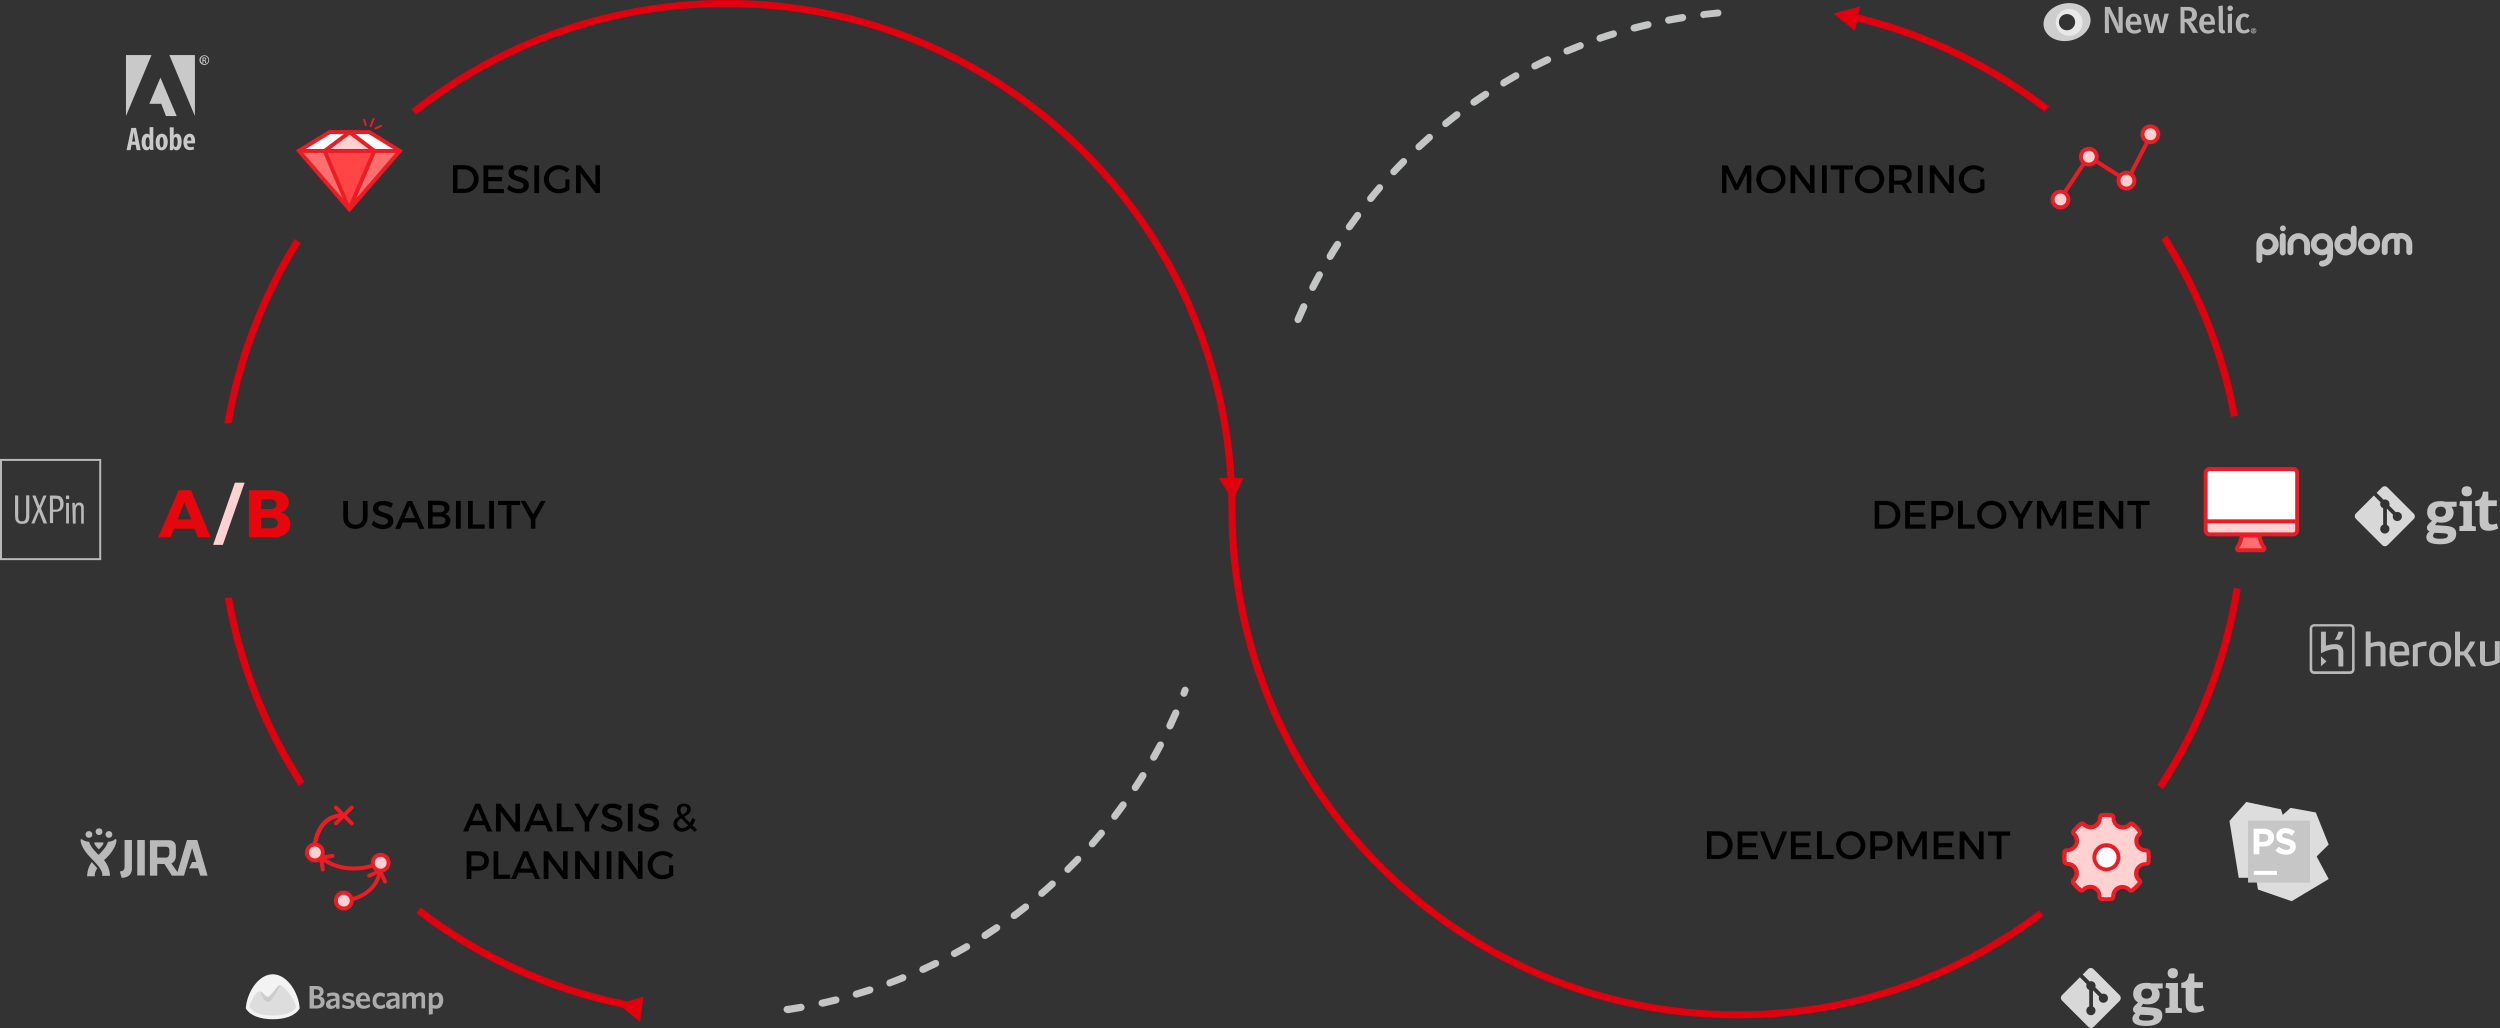 <?xml version="1.0" encoding="utf-8"?>
<!-- Generator: Adobe Illustrator 20.0.0, SVG Export Plug-In . SVG Version: 6.00 Build 0)  -->
<svg version="1.1" id="Layer_1" xmlns="http://www.w3.org/2000/svg" xmlns:xlink="http://www.w3.org/1999/xlink" x="0px" y="0px"
	 viewBox="0 0 1262.2 519" style="enable-background:new 0 0 1262.2 519;" xml:space="preserve">
<rect x="0" y="0" width="1262.2" height="519" fill="#333333" stroke="none"/>
<style type="text/css">
	.st0{fill:#C4C5C5;}
	.st1{fill:#E7060B;}
	.st2{fill:#FFD1D1;}
	.st3{fill:#ED1C24;}
	.st4{fill:#FF6F6F;}
	.st5{fill:#FFFFFF;}
	.st6{fill:#FF4545;}
	.st7{fill:none;stroke:#ED1C24;stroke-width:2;stroke-linejoin:bevel;stroke-miterlimit:10;}
	.st8{fill:#E2000F;}
	.st9{fill:#C9C9C9;}
	.st10{fill:#C5C5C5;}
	.st11{fill:#D8D8D8;}
	.st12{fill:#B8B8B8;}
	.st13{fill:#DDDDDD;}
	.st14{fill:#C6C6C6;}
	.st15{fill:#B9B9B9;}
	.st16{fill:#B6B6B6;}
	.st17{fill:#CECECE;}
	.st18{fill:#E8E8E8;}
	.st19{fill:#C1C1C1;}
	.st20{fill:#B9B9BA;}
	.st21{fill:#F3F3F3;}
	.st22{fill:#CCCCCC;}
	.st23{fill:#ACACAC;}
</style>
<g>
	<g>
		<g>
			<path class="st0" d="M655.3,163.1c-0.2,0-0.5,0-0.7-0.1c-0.9-0.4-1.3-1.4-0.9-2.3c0.9-2.2,1.9-4.4,2.9-6.6
				c0.4-0.9,1.5-1.3,2.4-0.9c0.9,0.4,1.3,1.5,0.9,2.4c-1,2.1-1.9,4.3-2.9,6.5C656.6,162.7,656,163.1,655.3,163.1z M662.8,146.9
				c-0.3,0-0.5-0.1-0.8-0.2c-0.9-0.4-1.2-1.5-0.8-2.4c1.1-2.1,2.2-4.3,3.4-6.4c0.5-0.9,1.6-1.2,2.4-0.7c0.9,0.5,1.2,1.6,0.7,2.4
				c-1.1,2.1-2.2,4.2-3.3,6.3C664.1,146.5,663.5,146.9,662.8,146.9z M671.5,131.3c-0.3,0-0.6-0.1-0.9-0.3c-0.8-0.5-1.1-1.6-0.6-2.5
				c1.2-2.1,2.5-4.1,3.8-6.1c0.5-0.8,1.6-1.1,2.5-0.5c0.8,0.5,1.1,1.6,0.5,2.5c-1.3,2-2.5,4-3.7,6
				C672.7,130.9,672.1,131.3,671.5,131.3z M681.2,116.3c-0.4,0-0.7-0.1-1-0.3c-0.8-0.6-1-1.7-0.4-2.5c1.4-2,2.8-3.9,4.2-5.8
				c0.6-0.8,1.7-1,2.5-0.4c0.8,0.6,1,1.7,0.4,2.5c-1.4,1.9-2.8,3.8-4.2,5.8C682.3,116,681.8,116.3,681.2,116.3z M692,102
				c-0.4,0-0.8-0.1-1.1-0.4c-0.8-0.6-0.9-1.7-0.3-2.5c1.5-1.9,3.1-3.7,4.6-5.5c0.6-0.8,1.8-0.8,2.5-0.2c0.7,0.6,0.8,1.8,0.2,2.5
				c-1.5,1.8-3.1,3.6-4.5,5.5C693,101.8,692.5,102,692,102z M703.7,88.5c-0.4,0-0.9-0.2-1.2-0.5c-0.7-0.7-0.8-1.8-0.1-2.5
				c1.6-1.8,3.3-3.5,5-5.2c0.7-0.7,1.8-0.7,2.5,0c0.7,0.7,0.7,1.8,0,2.5c-1.7,1.7-3.3,3.4-4.9,5.1C704.7,88.3,704.2,88.5,703.7,88.5
				z M716.4,75.9c-0.5,0-1-0.2-1.3-0.6c-0.7-0.7-0.6-1.9,0.1-2.5c1.8-1.6,3.5-3.2,5.3-4.8c0.7-0.7,1.9-0.6,2.5,0.2
				c0.7,0.7,0.6,1.9-0.2,2.5c-1.8,1.6-3.5,3.2-5.3,4.8C717.2,75.7,716.8,75.9,716.4,75.9z M729.9,64.2c-0.5,0-1-0.2-1.4-0.7
				c-0.6-0.8-0.5-1.9,0.3-2.5c1.9-1.5,3.8-3,5.7-4.5c0.8-0.6,1.9-0.4,2.5,0.3c0.6,0.8,0.4,1.9-0.3,2.5c-1.9,1.4-3.7,2.9-5.6,4.4
				C730.7,64,730.3,64.2,729.9,64.2z M744.2,53.4c-0.6,0-1.1-0.3-1.5-0.8c-0.6-0.8-0.4-1.9,0.4-2.5c2-1.4,4-2.7,6-4
				c0.8-0.5,1.9-0.3,2.5,0.5c0.5,0.8,0.3,1.9-0.5,2.5c-2,1.3-3.9,2.6-5.9,4C744.9,53.3,744.5,53.4,744.2,53.4z M759.2,43.7
				c-0.6,0-1.2-0.3-1.5-0.9c-0.5-0.8-0.2-1.9,0.6-2.5c2.1-1.2,4.1-2.4,6.2-3.6c0.9-0.5,2-0.2,2.4,0.7c0.5,0.9,0.2,2-0.7,2.4
				c-2.1,1.2-4.1,2.3-6.2,3.6C759.8,43.6,759.5,43.7,759.2,43.7z M774.9,35.1c-0.7,0-1.3-0.4-1.6-1c-0.4-0.9-0.1-2,0.8-2.4
				c2.1-1.1,4.3-2.1,6.5-3.2c0.9-0.4,2,0,2.4,0.9c0.4,0.9,0,2-0.9,2.4c-2.1,1-4.3,2.1-6.4,3.1C775.4,35,775.1,35.1,774.9,35.1z
				 M791.1,27.5c-0.7,0-1.4-0.4-1.6-1.1c-0.4-0.9,0-2,1-2.3c2.2-0.9,4.4-1.8,6.7-2.7c0.9-0.4,2,0.1,2.3,1c0.4,0.9-0.1,2-1,2.3
				c-2.2,0.9-4.4,1.8-6.6,2.7C791.6,27.5,791.3,27.5,791.1,27.5z M807.8,21.1c-0.7,0-1.4-0.5-1.7-1.2c-0.3-0.9,0.2-2,1.1-2.3
				c2.3-0.8,4.6-1.5,6.9-2.2c1-0.3,1.9,0.2,2.2,1.2c0.3,0.9-0.2,1.9-1.2,2.2c-2.3,0.7-4.5,1.4-6.8,2.2
				C808.2,21.1,808,21.1,807.8,21.1z M825,15.9c-0.8,0-1.5-0.5-1.7-1.3c-0.3-1,0.3-1.9,1.3-2.2c2.3-0.6,4.7-1.2,7-1.7
				c1-0.2,1.9,0.4,2.2,1.3c0.2,1-0.4,1.9-1.3,2.2c-2.3,0.5-4.6,1.1-6.9,1.7C825.3,15.9,825.1,15.9,825,15.9z M842.5,12
				c-0.8,0-1.6-0.6-1.8-1.5c-0.2-1,0.5-1.9,1.4-2.1c2.4-0.5,4.7-0.9,7.1-1.3c1-0.2,1.9,0.5,2.1,1.5c0.2,1-0.5,1.9-1.5,2.1
				c-2.3,0.4-4.7,0.8-7,1.2C842.7,12,842.6,12,842.5,12z M860.2,9.2c-0.9,0-1.7-0.7-1.8-1.6c-0.1-1,0.6-1.9,1.6-2
				c2.4-0.3,4.8-0.5,7.2-0.8c1-0.1,1.9,0.6,1.9,1.6c0.1,1-0.6,1.9-1.6,1.9c-2.4,0.2-4.7,0.5-7.1,0.7C860.3,9.2,860.2,9.2,860.2,9.2z
				"/>
		</g>
	</g>
</g>
<g>
	<g>
		<g>
			<path class="st0" d="M397.4,511.4c-0.9,0-1.6-0.6-1.8-1.5c-0.1-1,0.5-1.9,1.5-2c2.4-0.3,4.7-0.7,7-1.1c1-0.2,1.9,0.5,2.1,1.5
				c0.2,1-0.5,1.9-1.5,2.1c-2.4,0.4-4.7,0.8-7.1,1.2C397.5,511.4,397.4,511.4,397.4,511.4z M415,508.2c-0.8,0-1.6-0.6-1.7-1.4
				c-0.2-1,0.4-1.9,1.4-2.1c2.3-0.5,4.6-1.1,6.9-1.6c1-0.2,1.9,0.3,2.2,1.3c0.2,1-0.3,1.9-1.3,2.2c-2.3,0.6-4.7,1.1-7,1.7
				C415.2,508.2,415.1,508.2,415,508.2z M432.3,503.7c-0.8,0-1.5-0.5-1.7-1.3c-0.3-0.9,0.3-1.9,1.2-2.2c2.3-0.7,4.5-1.4,6.8-2.1
				c0.9-0.3,2,0.2,2.3,1.1c0.3,0.9-0.2,1.9-1.1,2.3c-2.3,0.7-4.6,1.5-6.9,2.1C432.7,503.7,432.5,503.7,432.3,503.7z M449.3,498.1
				c-0.7,0-1.4-0.4-1.7-1.2c-0.3-0.9,0.1-2,1-2.3c2.2-0.8,4.4-1.7,6.6-2.6c0.9-0.4,2,0.1,2.3,1c0.4,0.9-0.1,2-1,2.3
				c-2.2,0.9-4.5,1.8-6.7,2.6C449.7,498,449.5,498.1,449.3,498.1z M465.9,491.2c-0.7,0-1.3-0.4-1.6-1c-0.4-0.9,0-2,0.9-2.4
				c2.2-1,4.3-2,6.4-3c0.9-0.4,2-0.1,2.4,0.8c0.4,0.9,0.1,2-0.8,2.4c-2.2,1.1-4.3,2.1-6.5,3.1C466.4,491.2,466.1,491.2,465.9,491.2z
				 M481.9,483.2c-0.6,0-1.2-0.3-1.6-0.9c-0.5-0.9-0.2-2,0.7-2.4c2.1-1.1,4.1-2.3,6.2-3.5c0.9-0.5,1.9-0.2,2.4,0.7
				c0.5,0.9,0.2,1.9-0.6,2.4c-2.1,1.2-4.2,2.4-6.3,3.5C482.5,483.2,482.2,483.2,481.9,483.2z M497.3,474.1c-0.6,0-1.2-0.3-1.5-0.8
				c-0.5-0.8-0.3-1.9,0.5-2.5c2-1.3,4-2.6,5.9-3.9c0.8-0.6,1.9-0.3,2.5,0.5c0.6,0.8,0.3,1.9-0.5,2.5c-2,1.4-4,2.7-6,4
				C498,474,497.6,474.1,497.3,474.1z M512,464c-0.5,0-1.1-0.2-1.4-0.7c-0.6-0.8-0.4-1.9,0.4-2.5c1.9-1.4,3.8-2.8,5.7-4.3
				c0.8-0.6,1.9-0.5,2.5,0.3c0.6,0.8,0.5,1.9-0.3,2.5c-1.9,1.5-3.8,2.9-5.7,4.4C512.8,463.9,512.4,464,512,464z M526,452.8
				c-0.5,0-1-0.2-1.4-0.6c-0.6-0.8-0.6-1.9,0.2-2.5c1.8-1.5,3.6-3.1,5.3-4.7c0.7-0.7,1.9-0.6,2.5,0.1c0.7,0.7,0.6,1.9-0.1,2.5
				c-1.8,1.6-3.6,3.2-5.4,4.8C526.9,452.7,526.4,452.8,526,452.8z M539.2,440.7c-0.5,0-0.9-0.2-1.3-0.5c-0.7-0.7-0.7-1.8,0-2.5
				c1.7-1.7,3.3-3.3,5-5.1c0.7-0.7,1.8-0.7,2.5-0.1c0.7,0.7,0.7,1.8,0.1,2.5c-1.7,1.7-3.3,3.4-5.1,5.1
				C540.1,440.6,539.7,440.7,539.2,440.7z M551.5,427.8c-0.4,0-0.8-0.1-1.2-0.4c-0.7-0.7-0.8-1.8-0.2-2.5c1.6-1.8,3.1-3.6,4.6-5.4
				c0.6-0.8,1.8-0.9,2.5-0.2c0.8,0.6,0.9,1.8,0.2,2.5c-1.5,1.8-3.1,3.7-4.7,5.5C552.5,427.6,552,427.8,551.5,427.8z M562.8,413.9
				c-0.4,0-0.8-0.1-1.1-0.4c-0.8-0.6-0.9-1.7-0.3-2.5c1.4-1.9,2.8-3.8,4.2-5.7c0.6-0.8,1.7-1,2.5-0.4c0.8,0.6,1,1.7,0.4,2.5
				c-1.4,1.9-2.8,3.9-4.3,5.8C563.9,413.7,563.4,413.9,562.8,413.9z M573.2,399.4c-0.3,0-0.7-0.1-1-0.3c-0.8-0.5-1.1-1.7-0.5-2.5
				c1.3-2,2.6-4,3.8-6c0.5-0.8,1.6-1.1,2.5-0.6c0.8,0.5,1.1,1.6,0.6,2.5c-1.3,2-2.6,4.1-3.9,6.1
				C574.3,399.1,573.8,399.4,573.2,399.4z M582.5,384.1c-0.3,0-0.6-0.1-0.9-0.2c-0.9-0.5-1.2-1.6-0.7-2.4c1.2-2.1,2.3-4.1,3.4-6.2
				c0.5-0.9,1.5-1.2,2.4-0.8c0.9,0.5,1.2,1.5,0.8,2.4c-1.1,2.1-2.3,4.2-3.4,6.3C583.7,383.8,583.1,384.1,582.5,384.1z M590.7,368.3
				c-0.3,0-0.5-0.1-0.8-0.2c-0.9-0.4-1.3-1.5-0.9-2.4c1-2.1,2-4.3,3-6.5c0.4-0.9,1.5-1.3,2.4-0.9c0.9,0.4,1.3,1.5,0.9,2.4
				c-1,2.2-2,4.4-3,6.6C592,367.9,591.4,368.3,590.7,368.3z M597.8,351.8c-0.2,0-0.4,0-0.7-0.1c-0.9-0.4-1.4-1.4-1-2.3l0.6-1.6
				c0.4-0.9,1.4-1.4,2.3-1c0.9,0.4,1.4,1.4,1,2.3l-0.6,1.6C599.2,351.4,598.5,351.8,597.8,351.8z"/>
		</g>
	</g>
</g>
<g>
	<g>
		<g>
			<path d="M234.4,83.4c4.2,0,7.3,2.9,7.3,7c0,4-3.1,7-7.3,7h-5.7v-14H234.4z M231,95.3h3.4c2.7,0,4.8-2,4.8-4.9
				c0-2.9-2.1-4.9-4.9-4.9H231V95.3z"/>
		</g>
	</g>
	<g>
		<g>
			<path d="M246.5,85.6v3.8h6.9v2.1h-6.9v3.9h7.9v2.1h-10.3v-14h10v2.1H246.5z"/>
		</g>
	</g>
	<g>
		<g>
			<path d="M266.8,84.8l-1,2.1c-1.5-0.9-3-1.3-4.1-1.3c-1.4,0-2.3,0.5-2.3,1.5c0,3.1,7.6,1.4,7.6,6.5c0,2.5-2.2,4-5.3,4
				c-2.2,0-4.3-0.9-5.7-2.2l1-2c1.4,1.3,3.2,2,4.7,2c1.6,0,2.6-0.6,2.6-1.7c0-3.1-7.6-1.4-7.6-6.4c0-2.4,2.1-3.9,5.1-3.9
				C263.7,83.3,265.5,83.9,266.8,84.8z"/>
		</g>
	</g>
	<g>
		<g>
			<path d="M269.8,97.5v-14h2.4v14H269.8z"/>
		</g>
	</g>
	<g>
		<g>
			<path d="M287.5,90.6v5.2c-1.4,1.1-3.5,1.8-5.5,1.8c-4.1,0-7.4-3.1-7.4-7.1s3.3-7.1,7.5-7.1c2,0,4,0.8,5.4,2l-1.3,1.7
				c-1.1-1-2.6-1.6-4-1.6c-2.9,0-5.1,2.2-5.1,5c0,2.8,2.3,5,5.1,5c1,0,2.2-0.4,3.2-1v-3.9H287.5z"/>
		</g>
	</g>
	<g>
		<g>
			<path d="M300.7,97.5l-7.5-10.1v10.1h-2.4v-14h2.3l7.5,10.1V83.4h2.3v14H300.7z"/>
		</g>
	</g>
</g>
<g>
	<g>
		<g>
			<path d="M185.5,261.1c0,3.7-2.3,5.9-6.1,5.9c-3.8,0-6.1-2.2-6.1-5.9v-8.2h2.4v8.2c0,2.4,1.5,3.8,3.8,3.8c2.3,0,3.7-1.4,3.7-3.8
				v-8.2h2.4V261.1z"/>
		</g>
	</g>
	<g>
		<g>
			<path d="M198.4,254.3l-1,2.1c-1.5-0.9-3-1.3-4.1-1.3c-1.4,0-2.3,0.5-2.3,1.5c0,3.1,7.6,1.4,7.6,6.5c0,2.5-2.2,4-5.3,4
				c-2.2,0-4.3-0.9-5.7-2.2l1-2c1.4,1.3,3.2,2,4.7,2c1.6,0,2.6-0.6,2.6-1.7c0-3.1-7.6-1.4-7.6-6.4c0-2.4,2.1-3.9,5.1-3.9
				C195.3,252.8,197.1,253.4,198.4,254.3z"/>
		</g>
	</g>
	<g>
		<g>
			<path d="M203.3,263.8l-1.3,3.2h-2.5l6.2-14h2.4l6.1,14h-2.5l-1.3-3.2H203.3z M206.8,255.4l-2.6,6.2h5.3L206.8,255.4z"/>
		</g>
	</g>
	<g>
		<g>
			<path d="M222.2,252.9c2.9,0,4.7,1.3,4.7,3.5c0,1.6-0.9,2.8-2.5,3.1c1.9,0.3,3,1.7,3,3.5c0,2.4-1.9,3.8-5.1,3.8h-6.2v-14H222.2z
				 M218.4,258.7h3.6c1.5,0,2.4-0.7,2.4-1.9c0-1.2-0.9-1.8-2.4-1.8h-3.6V258.7z M218.4,264.8h3.6c1.8,0,2.9-0.7,2.9-2
				c0-1.2-1.1-2-2.9-2h-3.6V264.8z"/>
		</g>
	</g>
	<g>
		<g>
			<path d="M230.2,266.9v-14h2.4v14H230.2z"/>
		</g>
	</g>
	<g>
		<g>
			<path d="M244.7,264.8v2.1h-8.4v-14h2.4v11.9H244.7z"/>
		</g>
	</g>
	<g>
		<g>
			<path d="M247,266.9v-14h2.4v14H247z"/>
		</g>
	</g>
	<g>
		<g>
			<path d="M258.2,255v11.9h-2.4V255h-4.4v-2.1h11.2v2.1H258.2z"/>
		</g>
	</g>
	<g>
		<g>
			<path d="M270.4,266.9H268v-4.6l-5.2-9.4h2.4l4,6.8l3.9-6.8h2.4l-5.2,9.4V266.9z"/>
		</g>
	</g>
</g>
<g>
	<g>
		<g>
			<path d="M881.9,97.5l0-10.5l-4.4,9h-1.5l-4.4-9v10.5h-2.2v-14h2.8l4.6,9.3l4.6-9.3h2.8v14H881.9z"/>
		</g>
	</g>
	<g>
		<g>
			<path d="M901.5,90.5c0,4-3.2,7.1-7.4,7.1c-4.2,0-7.4-3.1-7.4-7.1c0-4,3.2-7.1,7.4-7.1C898.3,83.4,901.5,86.4,901.5,90.5z
				 M889.1,90.5c0,2.8,2.3,5,5.1,5c2.7,0,5-2.2,5-5s-2.2-4.9-5-4.9C891.3,85.5,889.1,87.7,889.1,90.5z"/>
		</g>
	</g>
	<g>
		<g>
			<path d="M913.9,97.5l-7.5-10.1v10.1H904v-14h2.3l7.5,10.1V83.4h2.3v14H913.9z"/>
		</g>
	</g>
	<g>
		<g>
			<path d="M919.9,97.5v-14h2.4v14H919.9z"/>
		</g>
	</g>
	<g>
		<g>
			<path d="M931.1,85.6v11.9h-2.4V85.6h-4.4v-2.1h11.2v2.1H931.1z"/>
		</g>
	</g>
	<g>
		<g>
			<path d="M951.3,90.5c0,4-3.2,7.1-7.4,7.1c-4.2,0-7.4-3.1-7.4-7.1c0-4,3.2-7.1,7.4-7.1C948,83.4,951.3,86.4,951.3,90.5z
				 M938.8,90.5c0,2.8,2.3,5,5.1,5c2.7,0,5-2.2,5-5s-2.2-4.9-5-4.9C941.1,85.5,938.8,87.7,938.8,90.5z"/>
		</g>
	</g>
	<g>
		<g>
			<path d="M960.1,93.2c-0.2,0-0.4,0-0.6,0h-3.3v4.2h-2.4v-14h5.7c3.6,0,5.7,1.7,5.7,4.8c0,2.2-1,3.8-2.9,4.5l3.1,4.7h-2.7
				L960.1,93.2z M959.5,91.1c2.2,0,3.4-0.9,3.4-2.8c0-1.8-1.2-2.7-3.4-2.7h-3.3v5.6H959.5z"/>
		</g>
	</g>
	<g>
		<g>
			<path d="M968.3,97.5v-14h2.4v14H968.3z"/>
		</g>
	</g>
	<g>
		<g>
			<path d="M984.2,97.5l-7.5-10.1v10.1h-2.4v-14h2.3l7.5,10.1V83.4h2.3v14H984.2z"/>
		</g>
	</g>
	<g>
		<g>
			<path d="M1001.9,90.6v5.2c-1.4,1.1-3.5,1.8-5.5,1.8c-4.1,0-7.4-3.1-7.4-7.1s3.3-7.1,7.5-7.1c2,0,4,0.8,5.4,2l-1.3,1.7
				c-1.1-1-2.6-1.6-4-1.6c-2.9,0-5.1,2.2-5.1,5c0,2.8,2.3,5,5.1,5c1,0,2.2-0.4,3.2-1v-3.9H1001.9z"/>
		</g>
	</g>
</g>
<g>
	<g>
		<g>
			<path d="M952.2,252.9c4.2,0,7.3,2.9,7.3,7c0,4-3.1,7-7.3,7h-5.7v-14H952.2z M948.8,264.8h3.4c2.7,0,4.8-2,4.8-4.9
				c0-2.9-2.1-4.9-4.9-4.9h-3.3V264.8z"/>
		</g>
	</g>
	<g>
		<g>
			<path d="M964.3,255v3.8h6.9v2.1h-6.9v3.9h7.9v2.1h-10.3v-14h10v2.1H964.3z"/>
		</g>
	</g>
	<g>
		<g>
			<path d="M980.7,252.9c3.5,0,5.6,1.7,5.6,4.8c0,3.2-2,5-5.6,5h-3.2v4.2h-2.4v-14H980.7z M977.5,260.6h3.1c2.2,0,3.4-0.9,3.4-2.8
				c0-1.8-1.2-2.7-3.4-2.7h-3.1V260.6z"/>
		</g>
	</g>
	<g>
		<g>
			<path d="M997,264.8v2.1h-8.4v-14h2.4v11.9H997z"/>
		</g>
	</g>
	<g>
		<g>
			<path d="M1013,259.9c0,4-3.2,7.1-7.4,7.1c-4.2,0-7.4-3.1-7.4-7.1c0-4,3.2-7.1,7.4-7.1C1009.7,252.9,1013,255.9,1013,259.9z
				 M1000.5,259.9c0,2.8,2.3,5,5.1,5c2.7,0,5-2.2,5-5s-2.2-4.9-5-4.9C1002.8,255,1000.5,257.1,1000.5,259.9z"/>
		</g>
	</g>
	<g>
		<g>
			<path d="M1021.3,266.9h-2.3v-4.6l-5.2-9.4h2.4l4,6.8l3.9-6.8h2.4l-5.1,9.4V266.9z"/>
		</g>
	</g>
	<g>
		<g>
			<path d="M1040.9,266.9l0-10.5l-4.4,9h-1.5l-4.4-9v10.5h-2.2v-14h2.8l4.6,9.3l4.6-9.3h2.8v14H1040.9z"/>
		</g>
	</g>
	<g>
		<g>
			<path d="M1049.2,255v3.8h6.9v2.1h-6.9v3.9h7.9v2.1h-10.3v-14h10v2.1H1049.2z"/>
		</g>
	</g>
	<g>
		<g>
			<path d="M1069.8,266.9l-7.5-10.1v10.1h-2.4v-14h2.3l7.5,10.1v-10.1h2.3v14H1069.8z"/>
		</g>
	</g>
	<g>
		<g>
			<path d="M1080.9,255v11.9h-2.4V255h-4.4v-2.1h11.2v2.1H1080.9z"/>
		</g>
	</g>
</g>
<g>
	<g>
		<g>
			<path d="M867.5,419.7c4.2,0,7.3,2.9,7.3,7c0,4-3.1,7-7.3,7h-5.7v-14H867.5z M864.1,431.7h3.4c2.7,0,4.8-2,4.8-4.9
				c0-2.9-2.1-4.9-4.9-4.9h-3.3V431.7z"/>
		</g>
	</g>
	<g>
		<g>
			<path d="M879.7,421.9v3.8h6.9v2.1h-6.9v3.9h7.9v2.1h-10.3v-14h10v2.1H879.7z"/>
		</g>
	</g>
	<g>
		<g>
			<path d="M894.2,433.8l-5.6-14h2.5l4.3,11.4l4.4-11.4h2.5l-5.7,14H894.2z"/>
		</g>
	</g>
	<g>
		<g>
			<path d="M906.6,421.9v3.8h6.9v2.1h-6.9v3.9h7.9v2.1h-10.3v-14h10v2.1H906.6z"/>
		</g>
	</g>
	<g>
		<g>
			<path d="M925.8,431.6v2.1h-8.4v-14h2.4v11.9H925.8z"/>
		</g>
	</g>
	<g>
		<g>
			<path d="M941.8,426.8c0,4-3.2,7.1-7.4,7.1c-4.2,0-7.4-3.1-7.4-7.1c0-4,3.2-7.1,7.4-7.1C938.6,419.7,941.8,422.8,941.8,426.8z
				 M929.3,426.8c0,2.8,2.3,5,5.1,5c2.7,0,5-2.2,5-5c0-2.8-2.2-5-5-5C931.6,421.8,929.3,424,929.3,426.8z"/>
		</g>
	</g>
	<g>
		<g>
			<path d="M949.9,419.7c3.5,0,5.6,1.7,5.6,4.8c0,3.2-2,5-5.6,5h-3.2v4.2h-2.4v-14H949.9z M946.7,427.4h3.1c2.2,0,3.4-0.9,3.4-2.8
				c0-1.8-1.2-2.7-3.4-2.7h-3.1V427.4z"/>
		</g>
	</g>
	<g>
		<g>
			<path d="M970.5,433.8l0-10.5l-4.4,9h-1.5l-4.4-9v10.5h-2.2v-14h2.8l4.6,9.3l4.6-9.3h2.8v14H970.5z"/>
		</g>
	</g>
	<g>
		<g>
			<path d="M978.7,421.9v3.8h6.9v2.1h-6.9v3.9h7.9v2.1h-10.3v-14h10v2.1H978.7z"/>
		</g>
	</g>
	<g>
		<g>
			<path d="M999.3,433.8l-7.5-10.1v10.1h-2.4v-14h2.3l7.5,10.1v-10.1h2.3v14H999.3z"/>
		</g>
	</g>
	<g>
		<g>
			<path d="M1010.5,421.9v11.9h-2.4v-11.9h-4.4v-2.1h11.2v2.1H1010.5z"/>
		</g>
	</g>
</g>
<g>
	<g>
		<g>
			<path d="M237.6,416.6l-1.3,3.2h-2.5l6.2-14h2.4l6.1,14H246l-1.3-3.2H237.6z M241.1,408.2l-2.6,6.2h5.3L241.1,408.2z"/>
		</g>
	</g>
	<g>
		<g>
			<path d="M260.3,419.8l-7.5-10.1v10.1h-2.4v-14h2.3l7.5,10.1v-10.1h2.3v14H260.3z"/>
		</g>
	</g>
	<g>
		<g>
			<path d="M268.3,416.6l-1.3,3.2h-2.5l6.2-14h2.4l6.1,14h-2.5l-1.3-3.2H268.3z M271.8,408.2l-2.6,6.2h5.3L271.8,408.2z"/>
		</g>
	</g>
	<g>
		<g>
			<path d="M289.5,417.6v2.1h-8.4v-14h2.4v11.9H289.5z"/>
		</g>
	</g>
	<g>
		<g>
			<path d="M297.5,419.8h-2.3v-4.6l-5.2-9.4h2.4l4,6.8l3.9-6.8h2.4l-5.2,9.4V419.8z"/>
		</g>
	</g>
	<g>
		<g>
			<path d="M314.1,407.1l-1,2.1c-1.5-0.9-3-1.3-4.1-1.3c-1.4,0-2.3,0.5-2.3,1.5c0,3.1,7.6,1.4,7.6,6.5c0,2.5-2.2,4-5.3,4
				c-2.2,0-4.3-0.9-5.7-2.2l1-2c1.4,1.3,3.2,2,4.7,2c1.6,0,2.6-0.6,2.6-1.7c0-3.1-7.6-1.4-7.6-6.4c0-2.4,2.1-3.9,5.1-3.9
				C311,405.6,312.8,406.2,314.1,407.1z"/>
		</g>
	</g>
	<g>
		<g>
			<path d="M317,419.8v-14h2.4v14H317z"/>
		</g>
	</g>
	<g>
		<g>
			<path d="M332.6,407.1l-1,2.1c-1.5-0.9-3-1.3-4.1-1.3c-1.4,0-2.3,0.5-2.3,1.5c0,3.1,7.6,1.4,7.6,6.5c0,2.5-2.2,4-5.3,4
				c-2.2,0-4.3-0.9-5.7-2.2l1-2c1.4,1.3,3.2,2,4.7,2c1.6,0,2.6-0.6,2.6-1.7c0-3.1-7.6-1.4-7.6-6.4c0-2.4,2.1-3.9,5.1-3.9
				C329.5,405.6,331.3,406.2,332.6,407.1z"/>
		</g>
	</g>
	<g>
		<g>
			<path d="M348.6,418c-1.2,1.2-2.7,1.9-4.2,1.9c-2.5,0-4.4-1.7-4.4-3.9c0-2,1.4-3,3-3.9c-0.9-1.2-1.3-2.2-1.3-3.2
				c0-1.9,1.5-3.2,3.6-3.2c2.1,0,3.5,1.2,3.5,2.9c0,1.9-1.7,2.9-3.4,3.8c0.8,0.9,1.7,1.9,2.9,3c0.5-0.7,0.9-1.6,1.3-2.5l1.5,1.1
				c-0.4,1-0.9,1.9-1.5,2.7l2.3,2.2l-1.2,1.2L348.6,418z M347.4,416.7c-1.4-1.4-2.5-2.5-3.4-3.5c-1.2,0.7-2.1,1.4-2.1,2.5
				c0,1.4,1.1,2.4,2.6,2.4C345.5,418.1,346.5,417.6,347.4,416.7z M344.5,411.3c1.4-0.7,2.5-1.4,2.5-2.7c0-0.9-0.7-1.5-1.7-1.5
				c-1.1,0-1.8,0.7-1.8,1.7C343.5,409.5,343.8,410.3,344.5,411.3z"/>
		</g>
	</g>
	<g>
		<g>
			<path d="M241.2,429.8c3.5,0,5.6,1.7,5.6,4.8c0,3.2-2,5-5.6,5H238v4.2h-2.4v-14H241.2z M238,437.4h3.1c2.2,0,3.4-0.9,3.4-2.8
				c0-1.8-1.2-2.7-3.4-2.7H238V437.4z"/>
		</g>
	</g>
	<g>
		<g>
			<path d="M257.6,441.6v2.1h-8.4v-14h2.4v11.9H257.6z"/>
		</g>
	</g>
	<g>
		<g>
			<path d="M261.8,440.6l-1.3,3.2H258l6.2-14h2.4l6.1,14h-2.5l-1.3-3.2H261.8z M265.3,432.3l-2.6,6.2h5.3L265.3,432.3z"/>
		</g>
	</g>
	<g>
		<g>
			<path d="M284.4,443.8l-7.5-10.1v10.1h-2.4v-14h2.3l7.5,10.1v-10.1h2.3v14H284.4z"/>
		</g>
	</g>
	<g>
		<g>
			<path d="M300.3,443.8l-7.5-10.1v10.1h-2.4v-14h2.3l7.5,10.1v-10.1h2.3v14H300.3z"/>
		</g>
	</g>
	<g>
		<g>
			<path d="M306.3,443.8v-14h2.4v14H306.3z"/>
		</g>
	</g>
	<g>
		<g>
			<path d="M322.2,443.8l-7.5-10.1v10.1h-2.4v-14h2.3l7.5,10.1v-10.1h2.3v14H322.2z"/>
		</g>
	</g>
	<g>
		<g>
			<path d="M339.9,436.9v5.2c-1.4,1.1-3.5,1.8-5.5,1.8c-4.1,0-7.4-3.1-7.4-7.1s3.3-7.1,7.5-7.1c2,0,4,0.8,5.4,2l-1.3,1.7
				c-1.1-1-2.6-1.6-4-1.6c-2.9,0-5.1,2.2-5.1,5c0,2.8,2.3,5,5.1,5c1,0,2.2-0.4,3.2-1v-3.9H339.9z"/>
		</g>
	</g>
</g>
<g>
	<g>
		<g>
			<path class="st1" d="M87.8,266.9l-1.7,4.4h-6.2l10.3-23.8h6.2l10,23.8h-6.5l-1.7-4.4H87.8z M93.1,253.5l-3.5,8.8h6.9L93.1,253.5z
				"/>
		</g>
	</g>
	<g>
		<g>
			<path class="st2" d="M107.6,275.1l11-31.4h4.9l-11,31.4H107.6z"/>
		</g>
	</g>
	<g>
		<g>
			<path class="st1" d="M137,247.5c5.3,0,8.8,2.3,8.8,6c0,2.5-1.6,4.5-4.1,5.2c3,0.6,4.9,2.9,4.9,6c0,4.1-3.5,6.6-9.2,6.6h-11.7
				v-23.8H137z M131.8,257h4.9c1.8,0,2.9-1,2.9-2.5s-1.1-2.4-2.9-2.4h-4.9V257z M131.8,266.7h4.9c2.2,0,3.6-1,3.6-2.7
				c0-1.6-1.4-2.6-3.6-2.6h-4.9V266.7z"/>
		</g>
	</g>
</g>
<g>
	<g>
		<g>
			<circle class="st2" cx="173.6" cy="454.7" r="4"/>
		</g>
		<g>
			<path class="st3" d="M173.6,459.7c-2.8,0-5-2.2-5-5c0-2.8,2.2-5,5-5c2.8,0,5,2.2,5,5C178.6,457.5,176.3,459.7,173.6,459.7z
				 M173.6,451.7c-1.7,0-3,1.3-3,3c0,1.7,1.3,3,3,3c1.7,0,3-1.3,3-3C176.6,453.1,175.2,451.7,173.6,451.7z"/>
		</g>
	</g>
	<g>
		<g>
			<circle class="st2" cx="192.2" cy="435.6" r="4"/>
		</g>
		<g>
			<path class="st3" d="M192.2,440.6c-2.8,0-5-2.2-5-5c0-2.8,2.2-5,5-5c2.8,0,5,2.2,5,5C197.2,438.4,195,440.6,192.2,440.6z
				 M192.2,432.6c-1.7,0-3,1.3-3,3c0,1.7,1.3,3,3,3c1.7,0,3-1.3,3-3C195.2,434,193.9,432.6,192.2,432.6z"/>
		</g>
	</g>
	<g>
		<g>
			<circle class="st2" cx="159" cy="430.4" r="4"/>
		</g>
		<g>
			<path class="st3" d="M159,435.4c-2.8,0-5-2.2-5-5c0-2.8,2.2-5,5-5c2.8,0,5,2.2,5,5C164,433.2,161.8,435.4,159,435.4z M159,427.4
				c-1.7,0-3,1.3-3,3c0,1.7,1.3,3,3,3s3-1.3,3-3C162,428.7,160.7,427.4,159,427.4z"/>
		</g>
	</g>
	<g>
		<g>
			<path class="st3" d="M169.6,416.7c-0.3,0-0.5-0.1-0.7-0.3c-0.4-0.4-0.4-1,0-1.4l8-8c0.4-0.4,1-0.4,1.4,0s0.4,1,0,1.4l-8,8
				C170.1,416.6,169.8,416.7,169.6,416.7z"/>
		</g>
	</g>
	<g>
		<g>
			<path class="st3" d="M177.6,416.7c-0.3,0-0.5-0.1-0.7-0.3l-8-8c-0.4-0.4-0.4-1,0-1.4s1-0.4,1.4,0l8,8c0.4,0.4,0.4,1,0,1.4
				C178.1,416.6,177.8,416.7,177.6,416.7z"/>
		</g>
	</g>
	<g>
		<g>
			<path class="st3" d="M177.8,455l-0.5-1.9c4.4-1.1,12-4.4,13.6-13.6l2,0.3C191,450.1,182.6,453.8,177.8,455z"/>
		</g>
	</g>
	<g>
		<g>
			<path class="st3" d="M160,426.5l-2.1-0.3c0.9-5.8,4.1-15.5,15.1-15.5v2C164,412.7,160.8,421.4,160,426.5z"/>
		</g>
	</g>
	<g>
		<g>
			<path class="st3" d="M178.6,439.5c-5.3,0-11.4-1.3-17.2-5.7l1.2-1.6c9.5,7.2,20.1,5.5,25.5,3.8l0.6,1.9
				C186.2,438.7,182.6,439.5,178.6,439.5z"/>
		</g>
	</g>
	<g>
		<g>
			<path class="st3" d="M163,440c-0.5,0-0.9-0.3-1-0.8l-1-5.9l0.8-1.2l5.9-1c0.5-0.1,1.1,0.3,1.2,0.8c0.1,0.5-0.3,1.1-0.8,1.2
				l-4.9,0.8l0.8,4.9c0.1,0.5-0.3,1.1-0.8,1.2C163.1,440,163,440,163,440z"/>
		</g>
	</g>
	<g>
		<g>
			<path class="st3" d="M194.4,446.1c-0.4,0-0.7-0.2-0.9-0.6l-2.1-4.6l-4.6,2.1c-0.5,0.2-1.1,0-1.3-0.5c-0.2-0.5,0-1.1,0.5-1.3
				l5.5-2.5l1.3,0.5l2.5,5.5c0.2,0.5,0,1.1-0.5,1.3C194.6,446.1,194.5,446.1,194.4,446.1z"/>
		</g>
	</g>
</g>
<g>
	<g>
		<g>
			<polygon class="st2" points="163.7,76.3 188.7,76.3 176.5,67.3 			"/>
		</g>
	</g>
	<g>
		<g>
			<g>
				<polygon class="st4" points="163.9,76.3 150.9,76.3 176.4,105.8 163.9,76.3 				"/>
			</g>
		</g>
		<g>
			<g>
				<polygon class="st5" points="176.5,67.3 166.3,67.3 150.9,76.3 163.9,76.3 				"/>
			</g>
		</g>
		<g>
			<g>
				<polygon class="st5" points="188,76.3 201.9,76.3 186.4,67.3 176.5,67.3 188,76.3 				"/>
			</g>
		</g>
		<g>
			<g>
				<polygon class="st4" points="189.1,76.3 176.4,105.8 201.9,76.3 				"/>
			</g>
		</g>
		<g>
			<g>
				<polygon class="st6" points="163.9,76.3 163.9,76.3 176.4,105.8 189.1,76.3 				"/>
			</g>
		</g>
	</g>
	<g>
		<g>
			<path class="st3" d="M177.3,106.1l-1.8,0L163,76.6l0.3-1.2l12.6-9.5l1.2,0l12.5,9.5l0.3,1.2L177.3,106.1z M165.1,76.5l11.2,26.6
				l11.5-26.6L176.5,68L165.1,76.5z"/>
		</g>
	</g>
	<g>
		<g>
			<path class="st3" d="M176.4,107.2l-27-31.3l16.7-10.2h20.6L203.4,76L176.4,107.2z M152.4,76.4l24,27.7l24-27.7l-14.2-8.7h-19.5
				L152.4,76.4z"/>
		</g>
	</g>
	<g>
		<g>
			<rect x="150.9" y="75.2" class="st3" width="51" height="2"/>
		</g>
	</g>
	<g>
		<g>
			<path class="st3" d="M187.2,64.2c-0.1,0-0.1,0-0.2,0c-0.3-0.1-0.4-0.4-0.3-0.6l1.5-3.8c0.1-0.3,0.4-0.4,0.6-0.3
				c0.3,0.1,0.4,0.4,0.3,0.6l-1.5,3.8C187.6,64.1,187.4,64.2,187.2,64.2z"/>
		</g>
	</g>
	<g>
		<g>
			<path class="st3" d="M189.6,65.4c-0.2,0-0.4-0.1-0.5-0.3c-0.1-0.3,0-0.5,0.2-0.7l2.9-1.3c0.3-0.1,0.5,0,0.7,0.2
				c0.1,0.3,0,0.5-0.2,0.7l-2.9,1.3C189.8,65.4,189.7,65.4,189.6,65.4z"/>
		</g>
	</g>
	<g>
		<g>
			<path class="st3" d="M184.7,63.7c-0.2,0-0.4-0.1-0.5-0.4l-0.8-2.7c-0.1-0.3,0.1-0.5,0.3-0.6c0.3-0.1,0.5,0.1,0.6,0.3l0.8,2.7
				c0.1,0.3-0.1,0.5-0.3,0.6C184.8,63.7,184.8,63.7,184.7,63.7z"/>
		</g>
	</g>
</g>
<g id="Settings">
	<g>
		<g>
			<g>
				<path class="st2" d="M1084.5,430.4c-0.1-0.6-0.8-1-1.4-1c-1.9,0-3.7-1.1-4.4-2.9c-0.7-1.8-0.3-3.9,1.2-5.2
					c0.5-0.4,0.5-1.1,0.1-1.6c-1-1.3-2.1-2.4-3.4-3.4c-0.5-0.4-1.2-0.3-1.6,0.1c-1.3,1.4-3.5,1.9-5.3,1.2c-1.8-0.8-3-2.6-2.9-4.6
					c0-0.6-0.4-1.2-1-1.2c-1.6-0.2-3.2-0.2-4.8,0c-0.6,0.1-1.1,0.6-1,1.2c0.1,2-1.1,3.8-2.9,4.5c-1.7,0.7-4,0.2-5.2-1.2
					c-0.4-0.5-1.1-0.5-1.6-0.1c-1.3,1-2.4,2.1-3.4,3.4c-0.4,0.5-0.3,1.2,0.1,1.6c1.5,1.3,2,3.5,1.2,5.3c-0.7,1.7-2.5,2.9-4.6,2.9
					c-0.7,0-1.2,0.4-1.2,1c-0.2,1.6-0.2,3.2,0,4.8c0.1,0.6,0.8,1,1.4,1c1.8,0,3.6,1.1,4.4,2.9c0.7,1.8,0.3,3.9-1.2,5.2
					c-0.5,0.4-0.5,1.1-0.1,1.6c1,1.3,2.1,2.4,3.4,3.4c0.5,0.4,1.2,0.3,1.6-0.1c1.3-1.4,3.5-1.9,5.3-1.2c1.8,0.8,3,2.6,2.9,4.6
					c0,0.6,0.4,1.2,1,1.2c0.8,0.1,1.6,0.1,2.4,0.1c0.8,0,1.6,0,2.3-0.1c0.6-0.1,1.1-0.6,1-1.2c-0.1-2,1.1-3.8,2.9-4.5
					c1.7-0.7,4-0.2,5.3,1.2c0.4,0.5,1.1,0.5,1.6,0.1c1.3-1,2.4-2.1,3.4-3.4c0.4-0.5,0.3-1.2-0.1-1.6c-1.5-1.3-2-3.5-1.2-5.3
					c0.7-1.7,2.5-2.9,4.3-2.9l0.3,0c0.6,0,1.2-0.4,1.2-1C1084.7,433.6,1084.7,432,1084.5,430.4z"/>
			</g>
			<g>
				<path class="st3" d="M1063.5,455c-0.9,0-1.7,0-2.6-0.1c-1.1-0.1-2-1.1-1.9-2.3c0.1-1.6-0.8-3-2.3-3.6c-1.3-0.6-3.2-0.2-4.2,0.9
					c-0.8,0.9-2.1,1-3,0.2c-1.3-1-2.5-2.2-3.5-3.6c-0.7-0.9-0.6-2.2,0.2-3c1.1-1,1.5-2.7,0.9-4.1c-0.6-1.4-2-2.3-3.4-2.3
					c0,0,0,0,0,0c-1.1,0-2.3-0.7-2.4-1.9c-0.2-1.7-0.2-3.4,0-5c0.1-1.2,1.1-2,2.3-1.9c1.6,0,3.1-0.9,3.7-2.3
					c0.6-1.4,0.2-3.1-0.9-4.2c-0.9-0.8-1-2.1-0.2-3c1.1-1.3,2.3-2.5,3.6-3.6c0.9-0.7,2.2-0.6,3,0.2c1,1.1,2.8,1.5,4.1,0.9
					c1.4-0.6,2.3-2,2.3-3.6c0-1.1,0.8-2.1,1.9-2.2c1.7-0.2,3.3-0.2,5,0c1.1,0.1,2,1.1,1.9,2.3c-0.1,1.6,0.8,3,2.3,3.6
					c1.3,0.6,3.2,0.2,4.2-0.9c0.8-0.9,2.1-1,3-0.2c1.3,1,2.5,2.2,3.5,3.6c0.7,0.9,0.6,2.2-0.2,3c-1.1,1-1.5,2.7-0.9,4.1
					c0.6,1.4,1.9,2.3,3.5,2.3c1,0,2.2,0.7,2.4,1.9v0c0.2,1.7,0.2,3.4,0,5c-0.1,1.2-1.1,2-2.3,1.9l-0.2,0c-1.4,0-2.8,0.9-3.4,2.3
					c-0.6,1.4-0.2,3.1,0.9,4.2c0.9,0.8,1,2.1,0.2,3c-1.1,1.3-2.3,2.5-3.6,3.6c-0.9,0.7-2.2,0.6-3-0.2c-1-1.1-2.8-1.5-4.1-0.9
					c-1.4,0.6-2.3,2-2.3,3.6c0,1.1-0.8,2.1-1.9,2.2C1065.1,454.9,1064.3,455,1063.5,455z M1055.4,446.7c0.7,0,1.4,0.1,2.1,0.4
					c2.2,0.9,3.6,3.2,3.5,5.6c0,0.1,0.1,0.2,0.2,0.2c1.5,0.2,3,0.2,4.5,0c0.1,0,0.2-0.1,0.2-0.2c-0.1-2.4,1.3-4.6,3.5-5.5
					c2.1-0.9,4.8-0.3,6.4,1.4c0.1,0.1,0.2,0.1,0.2,0c1.2-0.9,2.3-2,3.3-3.2c0.1-0.1,0.1-0.2,0-0.2c-1.8-1.6-2.4-4.2-1.4-6.4
					c0.9-2.1,3-3.5,5.3-3.5l0.3,0c0.1,0,0.2-0.1,0.2-0.2c0.2-1.5,0.2-3,0-4.6c0-0.1-0.2-0.2-0.4-0.2c-2.4,0-4.4-1.4-5.3-3.5
					c-0.9-2.2-0.3-4.8,1.4-6.4c0.1-0.1,0.1-0.2,0-0.2c-0.9-1.2-2-2.3-3.2-3.2c-0.1-0.1-0.2,0-0.2,0c-1.6,1.7-4.3,2.3-6.4,1.4
					c-2.2-0.9-3.6-3.2-3.5-5.6c0-0.1-0.1-0.2-0.2-0.2c-1.5-0.2-3-0.2-4.5,0c-0.1,0-0.2,0.1-0.2,0.2c0.1,2.4-1.3,4.6-3.5,5.5
					c-2.1,0.9-4.8,0.3-6.4-1.4c-0.1-0.1-0.2-0.1-0.2,0c-1.2,0.9-2.3,2-3.3,3.2c-0.1,0.1,0,0.2,0,0.2c1.8,1.6,2.4,4.2,1.4,6.4
					c-0.9,2.1-3.1,3.5-5.5,3.5c-0.2,0-0.2,0-0.2,0.2c-0.2,1.5-0.2,3.1,0,4.6c0,0,0.2,0.2,0.4,0.2c2.3-0.1,4.4,1.4,5.3,3.5
					c0.9,2.2,0.3,4.7-1.4,6.4c-0.1,0.1-0.1,0.2,0,0.2c0.9,1.2,2,2.3,3.2,3.2c0.1,0.1,0.2,0.1,0.2,0
					C1052.2,447.3,1053.8,446.7,1055.4,446.7z"/>
			</g>
		</g>
	</g>
</g>
<g>
	<g>
		<circle class="st5" cx="1063.5" cy="432.8" r="6.1"/>
	</g>
	<g>
		<path class="st3" d="M1063.5,439.9c-3.9,0-7.1-3.2-7.1-7.1c0-3.9,3.2-7.1,7.1-7.1c3.9,0,7.1,3.2,7.1,7.1
			C1070.6,436.7,1067.4,439.9,1063.5,439.9z M1063.5,427.8c-2.8,0-5.1,2.3-5.1,5.1s2.3,5.1,5.1,5.1s5.1-2.3,5.1-5.1
			S1066.3,427.8,1063.5,427.8z"/>
	</g>
</g>
<g>
	<g>
		<circle class="st2" cx="1040.3" cy="100.7" r="4"/>
	</g>
	<g>
		<path class="st3" d="M1040.3,105.8c-2.8,0-5-2.2-5-5s2.2-5,5-5c2.8,0,5,2.2,5,5S1043,105.8,1040.3,105.8z M1040.3,97.7
			c-1.7,0-3,1.3-3,3s1.3,3,3,3c1.7,0,3-1.3,3-3S1041.9,97.7,1040.3,97.7z"/>
	</g>
</g>
<g>
	<g>
		<circle class="st2" cx="1054.6" cy="79.1" r="4"/>
	</g>
	<g>
		<path class="st3" d="M1054.6,84.1c-2.8,0-5-2.2-5-5s2.2-5,5-5c2.8,0,5,2.2,5,5S1057.4,84.1,1054.6,84.1z M1054.6,76.1
			c-1.7,0-3,1.3-3,3c0,1.7,1.3,3,3,3c1.7,0,3-1.3,3-3C1057.6,77.5,1056.3,76.1,1054.6,76.1z"/>
	</g>
</g>
<g>
	<g>
		<circle class="st2" cx="1073.6" cy="91.2" r="4"/>
	</g>
	<g>
		<path class="st3" d="M1073.6,96.2c-2.8,0-5-2.2-5-5s2.2-5,5-5s5,2.2,5,5S1076.4,96.2,1073.6,96.2z M1073.6,88.2c-1.7,0-3,1.3-3,3
			c0,1.7,1.3,3,3,3s3-1.3,3-3C1076.6,89.6,1075.3,88.2,1073.6,88.2z"/>
	</g>
</g>
<g>
	<g>
		<circle class="st2" cx="1085.7" cy="67.8" r="4"/>
	</g>
	<g>
		<path class="st3" d="M1085.7,72.8c-2.8,0-5-2.2-5-5s2.2-5,5-5c2.8,0,5,2.2,5,5S1088.5,72.8,1085.7,72.8z M1085.7,64.8
			c-1.7,0-3,1.3-3,3c0,1.7,1.3,3,3,3c1.7,0,3-1.3,3-3C1088.7,66.1,1087.4,64.8,1085.7,64.8z"/>
	</g>
</g>
<g>
	<g>
		<path class="st7" d="M1085.7,67.8"/>
	</g>
</g>
<g>
	<g>
		
			<rect x="1038.5" y="88.9" transform="matrix(0.553 -0.833 0.833 0.553 393.055 912.744)" class="st3" width="17.9" height="2"/>
	</g>
</g>
<g>
	<g>
		
			<rect x="1063.1" y="77.9" transform="matrix(0.538 -0.843 0.843 0.538 419.481 936.087)" class="st3" width="2" height="14.5"/>
	</g>
</g>
<g>
	<g>
		
			<rect x="1070.5" y="78.5" transform="matrix(0.46 -0.888 0.888 0.46 512.766 1001.79)" class="st3" width="18.4" height="2"/>
	</g>
</g>
<g>
	<g>
		<g>
			<g>
				<path class="st2" d="M1157.8,269.8h-42.2c-1.1,0-2-0.9-2-2v-2.6c0-1.1,0.9-2,2-2h42.2c1.1,0,2,0.9,2,2v2.6
					C1159.8,268.9,1158.9,269.8,1157.8,269.8z"/>
			</g>
		</g>
		<g>
			<g>
				<path class="st5" d="M1157.8,263.2h-42.2c-1.1,0-2-0.9-2-2v-22.4c0-1.1,0.9-2,2-2h42.2c1.1,0,2,0.9,2,2v22.4
					C1159.8,262.3,1158.9,263.2,1157.8,263.2z"/>
			</g>
		</g>
		<g>
			<g>
				<path class="st3" d="M1157.8,270.8h-42.2c-1.7,0-3-1.3-3-3v-29c0-1.7,1.3-3,3-3h42.2c1.7,0,3,1.3,3,3v29
					C1160.8,269.4,1159.4,270.8,1157.8,270.8z M1115.6,237.8c-0.6,0-1,0.4-1,1v29c0,0.6,0.4,1,1,1h42.2c0.6,0,1-0.4,1-1v-29
					c0-0.6-0.4-1-1-1H1115.6z"/>
			</g>
		</g>
		<g>
			<g>
				<rect x="1113.5" y="262.2" class="st3" width="46.2" height="2"/>
			</g>
		</g>
		<g>
			<g>
				<path class="st4" d="M1140.8,270.4h-9.1c-0.1,2.6-1.3,4.8-2.3,6.1c-0.4,0.5,0,1.3,0.7,1.3h12.2c0.7,0,1.1-0.8,0.7-1.3
					C1142.1,275.2,1140.9,273,1140.8,270.4z"/>
			</g>
			<g>
				<path class="st3" d="M1142.4,278.8h-12.2c-0.7,0-1.3-0.4-1.6-1c-0.3-0.6-0.3-1.3,0.1-1.9c0.9-1.3,2-3.3,2.1-5.6l0-1h11l0,1
					c0.1,2.3,1.2,4.3,2.1,5.6c0.4,0.6,0.4,1.3,0.1,1.9C1143.7,278.5,1143.1,278.8,1142.4,278.8z M1130.5,276.8h11.6
					c-0.9-1.3-1.9-3.2-2.2-5.4h-7.2C1132.4,273.6,1131.4,275.5,1130.5,276.8z"/>
			</g>
		</g>
	</g>
</g>
<g>
	<g>
		<path class="st8" d="M1089.1,396.3c1,0.7,1.9,1.4,2.9,2.2c19.8-30,33.5-64.3,39.3-101.2c-1.2-0.1-2.4-0.3-3.5-0.6
			C1122,333,1108.6,366.8,1089.1,396.3z"/>
	</g>
	<g>
		<path class="st8" d="M877.3,510.6c-139.8,0-253.5-113.7-253.5-253.5c0-2.5,0-4.9-0.1-7.3l4.1-8.5l-4.5,0.1
			C615.1,106.9,503.2,0,366.7,0c-60,0-115.3,20.7-159,55.2c0.8,0.8,1.7,1.7,2.4,2.6c43.1-34,97.5-54.3,156.6-54.3
			c134.5,0,244.9,105.3,253,237.8l-4.4,0.1l4.8,7.4c0.1,2.7,0.1,5.4,0.1,8.2c0,141.8,115.3,257.1,257.1,257.1
			c57.9,0,111.4-19.2,154.4-51.7c-0.8-0.9-1.6-1.8-2.3-2.7C987,491.7,934.4,510.6,877.3,510.6z"/>
	</g>
	<g>
		<path class="st8" d="M1034.6,53.8c-28.4-21.9-61.3-37.9-96.4-46.5l0.9-4l-13.5,3.5l10.9,8.7l1-4.7c34.4,8.4,66.7,24,94.6,45.5
			C1032.8,55.4,1033.7,54.6,1034.6,53.8z"/>
	</g>
	<g>
		<path class="st8" d="M314.5,508.8l8.6,7.1l1.8-12.8l-7.9,2.5c-39.1-7.8-74.6-24.4-104.6-47.4c-0.7,1-1.4,1.9-2.2,2.8
			C240.2,484.1,275.5,500.7,314.5,508.8z"/>
	</g>
	<g>
		<path class="st8" d="M1094,118.8c-0.9,0.8-1.8,1.6-2.8,2.3c17.3,27.3,29.3,57.8,35.2,89.4c1.2-0.3,2.3-0.5,3.5-0.7
			C1123.9,177.6,1111.7,146.6,1094,118.8z"/>
	</g>
	<g>
		<path class="st8" d="M113.5,301.8c6,34.4,18.9,66.6,37.3,95c1-0.7,2-1.4,3-2c-18-27.8-30.7-59.4-36.7-93c-0.5,0-1.1,0-1.6,0
			C114.9,301.9,114.2,301.9,113.5,301.8z"/>
	</g>
	<g>
		<path class="st8" d="M113.3,213.8c0.7,0,1.5-0.1,2.2-0.1c0.5,0,0.9,0,1.4,0c5.7-32.9,17.7-63.6,34.8-90.9c-1-0.7-1.9-1.4-2.9-2.1
			C131.3,148.6,119,180.1,113.3,213.8z"/>
	</g>
</g>
<g>
	<path class="st9" d="M102.7,30.3h0.3c0.4,0,0.7-0.1,0.7-0.4c0-0.2-0.2-0.5-0.6-0.5c-0.1,0-0.2,0-0.3,0L102.7,30.3L102.7,30.3z
		 M102.7,31.8h-0.5v-2.7c0.2,0,0.5-0.1,0.8-0.1c0.4,0,0.7,0.1,0.9,0.2c0.2,0.1,0.2,0.3,0.2,0.6c0,0.3-0.2,0.6-0.5,0.7v0
		c0.2,0,0.4,0.3,0.4,0.7c0.1,0.4,0.1,0.6,0.2,0.7h-0.5c-0.1-0.1-0.1-0.3-0.2-0.7c-0.1-0.3-0.2-0.5-0.6-0.5h-0.3L102.7,31.8
		L102.7,31.8z M103.2,28.3c-1.1,0-1.9,0.9-1.9,2c0,1.1,0.9,2,2,2c1.1,0,1.9-0.9,1.9-2C105.1,29.2,104.2,28.3,103.2,28.3
		C103.2,28.3,103.2,28.3,103.2,28.3z M103.2,27.9c1.3,0,2.4,1.1,2.4,2.4c0,1.4-1.1,2.5-2.4,2.5c-1.4,0-2.5-1.1-2.5-2.5
		C100.7,29,101.8,27.9,103.2,27.9C103.2,27.9,103.2,27.9,103.2,27.9z"/>
</g>
<g>
	<path class="st9" d="M68.3,71.5l-0.4-2.4c-0.1-0.7-0.3-1.8-0.4-2.5h0c-0.1,0.8-0.3,1.9-0.4,2.5l-0.4,2.4H68.3z M66.4,73.1l-0.5,2.7
		h-2l2.4-11.2h2.4L71,75.8h-2l-0.5-2.7H66.4z"/>
</g>
<g>
	<path class="st9" d="M75.4,70.8c0-0.1,0-0.3,0-0.5c-0.1-0.6-0.4-1-0.8-1c-0.8,0-1.1,1.2-1.1,2.5c0,1.6,0.4,2.5,1.1,2.5
		c0.3,0,0.6-0.2,0.8-0.8c0-0.1,0.1-0.3,0.1-0.5V70.8z M77.4,64.3v9.1c0,0.7,0,1.6,0.1,2.3h-1.7l-0.1-0.9h0c-0.3,0.6-0.9,1.1-1.7,1.1
		c-1.7,0-2.5-1.8-2.5-4.2c0-2.8,1.2-4.2,2.6-4.2c0.7,0,1.2,0.3,1.4,0.8h0v-4.1H77.4z"/>
</g>
<g>
	<path class="st9" d="M81.6,74.4c0.8,0,1-1.4,1-2.6c0-1.1-0.2-2.6-1-2.6c-0.8,0-1,1.5-1,2.6C80.6,73.1,80.8,74.4,81.6,74.4
		L81.6,74.4z M81.6,75.9c-1.9,0-3-1.5-3-4.2c0-2.9,1.5-4.2,3.1-4.2c1.8,0,3,1.6,3,4.2C84.6,75,82.8,75.9,81.6,75.9L81.6,75.9z"/>
</g>
<g>
	<path class="st9" d="M87.7,72.9c0,0.2,0,0.4,0.1,0.5c0.2,0.7,0.5,0.8,0.8,0.8c0.8,0,1.1-1,1.1-2.6c0-1.4-0.3-2.4-1.1-2.4
		c-0.4,0-0.7,0.4-0.8,0.9c0,0.1-0.1,0.4-0.1,0.5V72.9z M85.7,64.3h2v4.2h0c0.4-0.6,0.9-1,1.7-1c1.5,0,2.3,1.7,2.3,4
		c0,2.8-1.1,4.4-2.6,4.4c-0.7,0-1.2-0.3-1.6-1.1h0l-0.1,1h-1.7c0-0.7,0.1-1.6,0.1-2.3L85.7,64.3L85.7,64.3z"/>
</g>
<g>
	<path class="st9" d="M96.6,71c0-1.1-0.3-1.9-1-1.9c-0.7,0-1,1.1-1.1,1.9H96.6z M94.5,72.4c0,1.5,0.8,1.9,1.7,1.9
		c0.6,0,1.1-0.1,1.5-0.3l0.3,1.4c-0.5,0.2-1.4,0.4-2.1,0.4c-2.2,0-3.3-1.5-3.3-4c0-2.7,1.4-4.3,3.2-4.3c1.7,0,2.7,1.4,2.7,3.8
		c0,0.5,0,0.8-0.1,1.1L94.5,72.4z"/>
</g>
<g>
	<polygon class="st9" points="85.5,27.8 98.4,27.8 98.4,58.6 	"/>
</g>
<g>
	<polygon class="st9" points="76.5,27.8 63.6,27.8 63.6,58.6 	"/>
</g>
<g>
	<polygon class="st9" points="81,39.2 89.2,58.6 83.8,58.6 81.4,52.4 75.4,52.4 	"/>
</g>
<g>
	<path class="st10" d="M1089.3,499.1c0.5,0.7,1.1,1.6,1.1,2.9c0,3.2-2.5,5.1-6.1,5.1c-0.9,0-1.8-0.1-2.3-0.3l-1,1.5l2.8,0.2
		c5,0.3,7.9,0.5,7.9,4.3c0,3.3-2.9,5.2-7.9,5.2c-5.2,0-7.2-1.3-7.2-3.6c0-1.3,0.6-2,1.6-2.9c-1-0.4-1.3-1.1-1.3-1.9
		c0-0.6,0.3-1.2,0.8-1.8c0.5-0.5,1.1-1.1,1.8-1.7c-1.4-0.7-2.5-2.2-2.5-4.3c0-3.3,2.2-5.6,6.6-5.6c1.2,0,2,0.1,2.7,0.3h5.6v2.5
		L1089.3,499.1z M1080.7,512.3c-0.4,0.5-0.8,1-0.8,1.5c0,1.2,1.5,1.5,3.5,1.5c1.7,0,4-0.1,4-1.7c0-0.9-1.1-1-2.5-1.1L1080.7,512.3z
		 M1083.9,499.1c-1.6,0-2.8,0.8-2.8,2.7c0,1.4,0.8,2.4,2.7,2.4c1.6,0,2.7-1,2.7-2.5C1086.5,499.9,1085.5,499.1,1083.9,499.1z"/>
</g>
<g>
	<path class="st10" d="M1093.3,511.2V509l1.5-0.2c0.4-0.1,0.5-0.1,0.5-0.6v-8.5c0-0.3-0.1-0.5-0.4-0.6l-1.6-0.5l0.3-2.3h6v12
		c0,0.5,0,0.5,0.5,0.6l1.5,0.2v2.3H1093.3z M1097,493.9c-1.6,0-2.6-1-2.6-2.6c0-1.6,1-2.5,2.6-2.5c1.7,0,2.6,0.9,2.6,2.5
		C1099.6,492.9,1098.7,493.9,1097,493.9z"/>
</g>
<g>
	<path class="st10" d="M1112.9,510.1c-1.2,0.6-3.1,1.2-4.7,1.2c-3.4,0-4.7-1.4-4.7-4.6v-7.6c0-0.2,0-0.3-0.2-0.3h-2v-2.6
		c2.5-0.3,3.5-1.6,3.9-4.7h2.7v4.1c0,0.2,0,0.3,0.2,0.3h4.1v2.9h-4.3v6.9c0,1.7,0.4,2.4,2,2.4c0.8,0,1.6-0.2,2.3-0.5L1112.9,510.1z"
		/>
</g>
<g>
	<g>
		<path class="st11" d="M1070.2,502.5l-13.2-13.2c-0.8-0.8-2-0.8-2.8,0l-2.7,2.7l3.5,3.5c0.8-0.3,1.7-0.1,2.4,0.6
			c0.6,0.6,0.8,1.6,0.5,2.4l3.3,3.3c0.8-0.3,1.7-0.1,2.4,0.5c0.9,0.9,0.9,2.4,0,3.3c-0.9,0.9-2.4,0.9-3.3,0
			c-0.7-0.7-0.8-1.7-0.5-2.5l-3.1-3.1l0,8.2c0.2,0.1,0.4,0.3,0.6,0.4c0.9,0.9,0.9,2.4,0,3.3c-0.9,0.9-2.4,0.9-3.3,0
			c-0.9-0.9-0.9-2.4,0-3.3c0.2-0.2,0.5-0.4,0.8-0.5v-8.3c-0.3-0.1-0.5-0.3-0.8-0.5c-0.7-0.7-0.9-1.7-0.5-2.5l-3.4-3.4l-9,9
			c-0.8,0.8-0.8,2,0,2.8l13.2,13.2c0.8,0.8,2,0.8,2.8,0l13.1-13.1C1070.9,504.5,1070.9,503.3,1070.2,502.5z"/>
	</g>
</g>
<g>
	<path class="st10" d="M1237.7,255.9c0.5,0.7,1.1,1.6,1.1,2.9c0,3.2-2.5,5.1-6.1,5.1c-0.9,0-1.8-0.1-2.3-0.3l-1,1.5l2.8,0.2
		c5,0.3,7.9,0.5,7.9,4.3c0,3.3-2.9,5.2-7.9,5.2c-5.2,0-7.2-1.3-7.2-3.6c0-1.3,0.6-2,1.6-2.9c-1-0.4-1.3-1.1-1.3-1.9
		c0-0.6,0.3-1.2,0.8-1.8c0.5-0.5,1.1-1.1,1.8-1.7c-1.4-0.7-2.5-2.2-2.5-4.3c0-3.3,2.2-5.6,6.6-5.6c1.2,0,2,0.1,2.7,0.3h5.6v2.5
		L1237.7,255.9z M1229.2,269c-0.4,0.5-0.8,1-0.8,1.5c0,1.2,1.5,1.5,3.5,1.5c1.7,0,4-0.1,4-1.7c0-0.9-1.1-1-2.5-1.1L1229.2,269z
		 M1232.3,255.8c-1.6,0-2.8,0.8-2.8,2.7c0,1.4,0.8,2.4,2.7,2.4c1.6,0,2.7-1,2.7-2.5C1235,256.7,1234,255.8,1232.3,255.8z"/>
</g>
<g>
	<path class="st10" d="M1241.7,268v-2.3l1.5-0.2c0.4-0.1,0.5-0.1,0.5-0.6v-8.5c0-0.3-0.1-0.5-0.4-0.6l-1.6-0.5l0.3-2.3h6v12
		c0,0.5,0,0.5,0.5,0.6l1.5,0.2v2.3H1241.7z M1245.4,250.6c-1.6,0-2.6-1-2.6-2.6c0-1.6,1-2.5,2.6-2.5c1.7,0,2.6,0.9,2.6,2.5
		C1248.1,249.7,1247.1,250.6,1245.4,250.6z"/>
</g>
<g>
	<path class="st10" d="M1261.3,266.8c-1.2,0.6-3.1,1.2-4.7,1.2c-3.4,0-4.7-1.4-4.7-4.6v-7.6c0-0.2,0-0.3-0.2-0.3h-2v-2.6
		c2.5-0.3,3.5-1.6,3.9-4.7h2.7v4.1c0,0.2,0,0.3,0.2,0.3h4.1v2.9h-4.3v6.9c0,1.7,0.4,2.4,2,2.4c0.8,0,1.6-0.2,2.3-0.5L1261.3,266.8z"
		/>
</g>
<g>
	<g>
		<path class="st11" d="M1218.6,259.3l-13.2-13.2c-0.8-0.8-2-0.8-2.8,0l-2.7,2.7l3.5,3.5c0.8-0.3,1.7-0.1,2.4,0.6
			c0.6,0.6,0.8,1.6,0.5,2.4l3.3,3.3c0.8-0.3,1.7-0.1,2.4,0.5c0.9,0.9,0.9,2.4,0,3.3c-0.9,0.9-2.4,0.9-3.3,0
			c-0.7-0.7-0.8-1.7-0.5-2.5l-3.1-3.1l0,8.2c0.2,0.1,0.4,0.3,0.6,0.4c0.9,0.9,0.9,2.4,0,3.3c-0.9,0.9-2.4,0.9-3.3,0
			c-0.9-0.9-0.9-2.4,0-3.3c0.2-0.2,0.5-0.4,0.8-0.5v-8.3c-0.3-0.1-0.5-0.3-0.8-0.5c-0.7-0.7-0.9-1.7-0.5-2.5l-3.4-3.4l-9,9
			c-0.8,0.8-0.8,2,0,2.8l13.2,13.2c0.8,0.8,2,0.8,2.8,0l13.1-13.1C1219.4,261.3,1219.4,260,1218.6,259.3z"/>
	</g>
</g>
<g>
	<g>
		<path class="st12" d="M1187.5,337.9c0,0.6-0.4,1-1,1h-18.1c-0.6,0-1-0.4-1-1v-20.6c0-0.6,0.5-1,1-1h18.1c0.6,0,1,0.4,1,1V337.9z
			 M1186.5,315.1h-18.1c-1.2,0-2.3,1-2.3,2.3v20.6c0,1.2,1,2.3,2.3,2.3h18.1c1.2,0,2.3-1,2.3-2.3v-20.6
			C1188.8,316.1,1187.8,315.1,1186.5,315.1"/>
	</g>
	<g>
		<path class="st12" d="M1171.8,336.4l2.8-2.5l-2.8-2.5V336.4C1171.8,336.4,1171.8,336.4,1171.8,336.4z"/>
	</g>
	<g>
		<path class="st12" d="M1182,326.3c-0.5-0.5-1.4-1.1-3-1.1c-1.7,0-3.5,0.4-4.7,0.8v-7.1h-2.5v10.9l1.8-0.8c0,0,2.9-1.3,5.4-1.3
			c1.3,0,1.6,0.7,1.6,1.3v7.5h2.5v-7.5C1183.1,328.8,1183.1,327.4,1182,326.3"/>
	</g>
	<g>
		<path class="st12" d="M1178.7,323h2.5c1.1-1.3,1.7-2.7,1.9-4.1h-2.5C1180.3,320.3,1179.7,321.7,1178.7,323"/>
	</g>
	<g>
		<path class="st12" d="M1201.3,323.9c-1.4,0-3.2,0.4-4.4,0.8v-5.9h-2.5v17.6h2.5v-9.5c1.2-0.6,3-0.8,4-0.8c0.5,0,1,0.3,1,0.9v9.4
			h2.5v-9.1C1204.4,325.4,1203.6,323.9,1201.3,323.9"/>
	</g>
	<g>
		<path class="st12" d="M1208.8,328.9c0-1.3,0.2-2.6,0.2-2.6s1.3-0.3,2.9-0.3c1.7,0,2.2,1.1,2.2,2.9H1208.8L1208.8,328.9
			L1208.8,328.9z M1212,323.9c-2.1,0-3.8,0.3-5,0.8c-0.5,1.7-0.6,3.5-0.6,5.6c0,3.8,0.6,6.2,4.8,6.2c1.9,0,3.6-0.6,4.9-1.2l-0.4-1.9
			c-1.3,0.5-2.9,1-4.3,1c-1.8,0-2.4-0.4-2.5-3.5h7.5v-1.3C1216.4,326,1215.2,323.9,1212,323.9"/>
	</g>
	<g>
		<path class="st12" d="M1259.6,323.9v9.4c0,0-1.8,0.9-4.1,0.9c-0.5,0-0.9-0.2-0.9-0.9v-9.5h-2.5v9.1c0,2,1,3.4,3.1,3.4
			c3.6,0,6.9-1.9,6.9-1.9v-10.7H1259.6L1259.6,323.9C1259.6,323.9,1259.6,323.9,1259.6,323.9z"/>
	</g>
	<g>
		<path class="st12" d="M1232,334.6c-2.1,0-3.1-1.4-3.1-4.4c0-3.2,1.3-4.4,3.1-4.4c2.1,0,3.1,1.4,3.1,4.4
			C1235.2,333.4,1233.8,334.6,1232,334.6 M1232,323.9c-3.3,0-5.6,1.7-5.6,6.3c0,4.3,1.8,6.2,5.6,6.2c3.3,0,5.6-1.7,5.6-6.3
			C1237.7,325.8,1235.9,323.9,1232,323.9"/>
	</g>
	<g>
		<path class="st12" d="M1218.2,336.4h2.5V327c0.9-0.5,2.4-0.9,4.4-0.9v-2.2c-4,0-6.9,1.9-6.9,1.9V336.4L1218.2,336.4z"/>
	</g>
	<g>
		<path class="st12" d="M1246,329.8c1.6-2.1,3-4.1,3.7-5.9h-2.6c-0.9,1.9-1.9,3.6-3.2,5h-1.9v-10h-2.5v17.6h2.5v-5.6h1.9
			c1.2,1.5,2.4,3.3,3.6,5.6h2.6C1249,334.1,1247.7,331.8,1246,329.8"/>
	</g>
</g>
<g>
	<g>
		<polygon class="st13" points="1153.9,415.8 1151.6,408.6 1134.1,404.9 1125.6,414.5 1152.2,428.1 		"/>
	</g>
	<g>
		<polygon class="st13" points="1145.6,434.5 1145.1,419.6 1125.6,414.5 1130.3,443.2 1145.6,443.1 		"/>
	</g>
	<g>
		<polygon class="st13" points="1141.4,434.2 1142.3,422.4 1156.5,407.9 1169.2,410.2 1175.7,426.4 1168.9,433.1 1157.8,431.3 
			1150.8,438.5 		"/>
	</g>
	<g>
		<polygon class="st13" points="1156.5,407.9 1136.1,425.9 1140,449.1 1157,455 1175.7,443.8 		"/>
	</g>
</g>
<g>
	<g>
		<rect x="1135" y="414.3" class="st14" width="31.3" height="31.3"/>
	</g>
	<g>
		<rect x="1137.9" y="439.7" class="st5" width="11.7" height="2"/>
	</g>
	<g>
		<path class="st5" d="M1137.8,418.4h5.3c3.1,0,5,1.8,5,4.5l0,0c0,3-2.3,4.5-5.2,4.5h-2.2v3.9h-2.9V418.4L1137.8,418.4z M1142.9,425
			c1.4,0,2.3-0.9,2.3-2l0,0c0-1.3-0.9-2-2.3-2h-2.2v4C1140.7,425,1142.9,425,1142.9,425z"/>
	</g>
	<g>
		<path class="st5" d="M1148.8,429.5l1.7-2c1.2,0.9,2.4,1.6,3.9,1.6c1.2,0,1.9-0.5,1.9-1.3l0,0c0-0.7-0.5-1.1-2.7-1.6
			c-2.7-0.7-4.3-1.4-4.3-4V422c0-2.3,1.9-3.9,4.5-3.9c1.8,0,3.5,0.6,4.9,1.6l-1.5,2.2c-1.2-0.8-2.3-1.3-3.4-1.3s-1.6,0.5-1.6,1.2
			l0,0c0,0.9,0.5,1.2,2.8,1.7c2.7,0.7,4.1,1.6,4.1,3.9l0,0c0,2.6-2,4.1-4.8,4.1C1152.4,431.6,1150.4,430.9,1148.8,429.5"/>
	</g>
</g>
<g>
	<g>
		<rect x="69.3" y="424.1" class="st15" width="3.8" height="17.9"/>
	</g>
	<g>
		<path class="st15" d="M99.6,424.1h-1.4h-2.4h-1.4l-4.8,16.2l-3.1-4.4c1.4-0.5,2.3-2.1,2.3-3.7v-4.6c0-2.1-1.4-3.4-3.4-3.4h-5.8
			h-3.9v17.9h3.7v-5.9H83l3.8,5.9h4.1l0,0h2l4.1-13.9l2.1,7H97l-1.5,3.2h4.5l1.1,3.7h3.7L99.6,424.1z M85.5,430.8
			c0,1-0.6,2.2-1.7,2.2h-4.4v-5.5v0h4.4c1.1,0,1.7,0.6,1.7,1.6V430.8z"/>
	</g>
	<g>
		<path class="st15" d="M66.6,438.2v-14.1h-3.7v13.3c0,2.1-1,2.2-1.2,2.3c-0.5,0.2-1.2,0.3-1.2,0.3l0.9,3.2
			C67.2,443.1,66.6,438.2,66.6,438.2L66.6,438.2z"/>
	</g>
	<g>
		<path class="st15" d="M53.6,433.3c5.4-5.3,5.2-9.1,5.2-9.1c0-0.9-0.8-0.4-0.8-0.4c-1.4,1.2-3.5,1.2-3.5,1.2
			c-0.6,2.6-3.9,5.8-4.7,6.6c-0.6-0.5-4.2-3.9-4.8-6.6c0,0-2.1,0-3.5-1.2c0,0-0.8-0.5-0.8,0.4c0,0-0.2,3.6,5.2,9
			c5.4,5.3,6,7.5,5.7,9h3.9c0,0,0.2-4.1-3-8C53,433.9,53.3,433.6,53.6,433.3z"/>
	</g>
	<g>
		<path class="st15" d="M46.3,435.2c-2.5,3.6-2.3,7.2-2.3,7.2h3.9c-0.2-0.9,0-2.1,1.2-4C48.4,437.5,47.5,436.5,46.3,435.2z"/>
	</g>
	<g>
		<path class="st15" d="M49.9,428.8c0,0,2.1-1.9,2.3-2.9c0.1-0.7-0.4-0.6-0.4-0.6h-3.9c-0.5,0-0.2,0.7-0.2,0.7
			C48.3,427.4,49.9,428.8,49.9,428.8z"/>
	</g>
	<g>
		<circle class="st15" cx="55" cy="421.3" r="1.7"/>
	</g>
	<g>
		<circle class="st15" cx="44.9" cy="421.3" r="1.7"/>
	</g>
	<g>
		<circle class="st15" cx="50" cy="419.9" r="1.7"/>
	</g>
</g>
<g id="outlines_3_">
	<g>
		<g>
			<path class="st16" d="M1069.3,16.7l-2.9-6.2c-0.7-1.5-1.4-3.1-1.7-3.9l-0.1,0.1c0.1,1.1,0.1,2.5,0.1,3.6l0.1,6.4h-2.1V3.5h2.5
				l3.2,6.4c0.6,1.2,1.2,2.8,1.3,3.4l0.1-0.1c-0.1-0.7-0.2-2.5-0.2-3.7l0-6h2.1v13.1H1069.3z"/>
		</g>
		<g>
			<path class="st16" d="M1075.5,12.4v0.2c0,1.3,0.5,2.7,2.4,2.7c0.9,0,1.7-0.3,2.4-0.9l0.8,1.3c-1,0.9-2.2,1.3-3.5,1.3
				c-2.7,0-4.4-2-4.4-5c0-1.7,0.4-2.8,1.2-3.8c0.8-0.9,1.7-1.3,2.9-1.3c0.9,0,1.8,0.2,2.6,1c0.8,0.8,1.3,1.9,1.3,4.2v0.4H1075.5z
				 M1077.3,8.4c-1.2,0-1.8,0.9-1.8,2.5h3.5C1079.1,9.3,1078.4,8.4,1077.3,8.4z"/>
		</g>
		<g>
			<path class="st16" d="M1092.3,16.7h-2l-1.2-4.4c-0.3-1.1-0.6-2.6-0.6-2.6h0c0,0-0.2,0.9-0.6,2.7l-1.2,4.3h-2l-2.6-9.5l2.1-0.3
				l1,4.6c0.3,1.2,0.5,2.5,0.5,2.5h0.1c0,0,0.2-1.3,0.5-2.6l1.2-4.4h2l1.1,4.3c0.4,1.6,0.6,2.7,0.6,2.7h0.1c0,0,0.2-1.5,0.5-2.6
				l1-4.5h2.2L1092.3,16.7z"/>
		</g>
		<g>
			<path class="st16" d="M1107.2,16.7l-1.1-2c-0.9-1.6-1.5-2.5-2.2-3.2c-0.2-0.2-0.4-0.4-0.9-0.4v5.7h-2.1V3.5h4
				c2.9,0,4.3,1.7,4.3,3.8c0,1.9-1.2,3.6-3.3,3.6c0.5,0.2,1.3,1.5,2,2.6l1.9,3.1H1107.2z M1104.1,5.3h-1.2v4.2h1.1
				c1.1,0,1.7-0.2,2.1-0.5c0.4-0.4,0.6-0.9,0.6-1.6C1106.8,6,1106.1,5.3,1104.1,5.3z"/>
		</g>
		<g>
			<path class="st16" d="M1112.6,12.4v0.2c0,1.3,0.5,2.7,2.4,2.7c0.9,0,1.7-0.3,2.4-0.9l0.8,1.3c-1,0.9-2.2,1.3-3.5,1.3
				c-2.7,0-4.4-2-4.4-5c0-1.7,0.4-2.8,1.2-3.8c0.8-0.9,1.7-1.3,2.9-1.3c0.9,0,1.8,0.2,2.6,1c0.8,0.8,1.3,1.9,1.3,4.2v0.4H1112.6z
				 M1114.5,8.4c-1.2,0-1.8,0.9-1.8,2.5h3.5C1116.2,9.3,1115.5,8.4,1114.5,8.4z"/>
		</g>
		<g>
			<path class="st16" d="M1122.3,16.9c-2.1,0-2.1-1.9-2.1-2.7V6c0-1.3-0.1-2-0.2-2.8l2.1-0.5c0.2,0.6,0.2,1.4,0.2,2.6v8.1
				c0,1.3,0.1,1.5,0.2,1.7c0.1,0.2,0.4,0.3,0.7,0.2l0.3,1.3C1123.1,16.8,1122.7,16.9,1122.3,16.9z"/>
		</g>
		<g>
			<path class="st16" d="M1125.9,5.6c-0.8,0-1.3-0.6-1.3-1.4c0-0.8,0.6-1.4,1.4-1.4c0.7,0,1.4,0.6,1.4,1.4
				C1127.3,5,1126.7,5.6,1125.9,5.6z M1124.8,16.7V7.2l2.1-0.4v9.8H1124.8z"/>
		</g>
		<g>
			<path class="st16" d="M1132.9,16.9c-2.6,0-4.1-1.8-4.1-4.9c0-3.5,2.1-5.2,4.2-5.2c1,0,1.8,0.2,2.7,1l-1,1.4
				c-0.6-0.5-1.1-0.7-1.6-0.7c-0.7,0-1.2,0.3-1.5,1c-0.3,0.6-0.4,1.5-0.4,2.7c0,1.3,0.2,2.1,0.6,2.6c0.3,0.3,0.8,0.5,1.3,0.5
				c0.7,0,1.3-0.3,1.9-0.9l1,1.3C1135.1,16.5,1134.2,16.9,1132.9,16.9z"/>
		</g>
		<g>
			<path class="st16" d="M1137.8,16.9c-0.8,0-1.4-0.6-1.4-1.4c0-0.8,0.6-1.4,1.4-1.4c0.8,0,1.4,0.6,1.4,1.4
				C1139.2,16.3,1138.5,16.9,1137.8,16.9z M1137.8,14.3c-0.6,0-1.1,0.5-1.1,1.1s0.5,1.1,1.1,1.1c0.6,0,1.1-0.5,1.1-1.1
				S1138.4,14.3,1137.8,14.3z M1138,16.2c-0.1-0.1-0.1-0.1-0.1-0.3c-0.2-0.3-0.2-0.4-0.3-0.4c0,0,0,0,0,0v0.7h-0.3v-1.6h0.6
				c0.3,0,0.5,0.2,0.5,0.5c0,0.2-0.2,0.4-0.4,0.4c0,0,0,0,0.1,0.1c0.1,0.1,0.4,0.6,0.4,0.6H1138z M1137.9,14.9c0,0-0.1,0-0.2,0h-0.1
				v0.4h0.1c0.1,0,0.2,0,0.2-0.1c0,0,0.1-0.1,0.1-0.2C1138,15,1138,15,1137.9,14.9z"/>
		</g>
	</g>
	<g>
		<g>
			<path class="st17" d="M1055.3,8.6c-1.1-5.1-7.2-8.1-13.7-6.7c-6.5,1.4-10.8,6.7-9.7,11.8c1.1,5.1,7.2,8.1,13.7,6.7
				C1052.1,19,1056.4,13.7,1055.3,8.6z M1043.6,15.9c-2.6,0-4.7-2.1-4.7-4.7c0-2.6,2.1-4.7,4.7-4.7c2.6,0,4.7,2.1,4.7,4.7
				C1048.3,13.7,1046.2,15.9,1043.6,15.9z"/>
		</g>
		<g>
			<path class="st18" d="M1044.7,4.5c-3.7,0-6.8,3-6.8,6.8c0,3.7,3,6.8,6.8,6.8c3.7,0,6.8-3,6.8-6.8
				C1051.4,7.6,1048.4,4.5,1044.7,4.5z M1043.6,15.3c-2.3,0-4.1-1.8-4.1-4.1c0-2.3,1.8-4.1,4.1-4.1c2.3,0,4.1,1.8,4.1,4.1
				C1047.7,13.4,1045.9,15.3,1043.6,15.3z"/>
		</g>
	</g>
</g>
<g id="Page-1">
	<g id="pingdom-dark">
		<g id="Fill-1">
			<path class="st19" d="M1172.3,126c-1.5,0-2.7-1.2-2.7-2.7c0-1.5,1.2-2.7,2.7-2.7c1.5,0,2.7,1.2,2.7,2.7
				C1175,124.8,1173.8,126,1172.3,126L1172.3,126z M1172.3,117.7c-3.1,0-5.6,2.5-5.6,5.6c0,3.1,2.5,5.6,5.6,5.6c1,0,1.9-0.2,2.7-0.7
				v0.7c0,1.5-1.2,2.7-2.7,2.7c-0.8,0-1.5,0.7-1.5,1.5c0,0.8,0.7,1.5,1.5,1.5c3.1,0,5.6-2.5,5.6-5.6v-5.6
				C1177.9,120.2,1175.4,117.7,1172.3,117.7L1172.3,117.7z"/>
		</g>
		<g id="Fill-2">
			<path class="st19" d="M1144.8,126c-1.5,0-2.7-1.2-2.7-2.7c0-1.5,1.2-2.7,2.7-2.7s2.7,1.2,2.7,2.7
				C1147.4,124.8,1146.2,126,1144.8,126L1144.8,126z M1144.8,117.7c-3.1,0-5.6,2.5-5.6,5.6v8c0,0.8,0.7,1.5,1.5,1.5
				c0.8,0,1.5-0.7,1.5-1.5v-3.1c0.8,0.4,1.7,0.7,2.7,0.7c3.1,0,5.6-2.5,5.6-5.6C1150.4,120.2,1147.8,117.7,1144.8,117.7
				L1144.8,117.7z"/>
		</g>
		<g id="Fill-3">
			<path class="st19" d="M1160.5,117.7c-3.1,0-5.6,2.5-5.6,5.6v4.1c0,0.8,0.7,1.5,1.5,1.5c0.8,0,1.5-0.7,1.5-1.5v-4.1
				c0-1.5,1.2-2.7,2.7-2.7s2.7,1.2,2.7,2.7v4.1c0,0.8,0.7,1.5,1.5,1.5c0.8,0,1.5-0.7,1.5-1.5v-4.1
				C1166.1,120.2,1163.5,117.7,1160.5,117.7"/>
		</g>
		<g id="Fill-4">
			<path class="st19" d="M1196.1,125.9c-1.5,0-2.7-1.2-2.7-2.7c0-1.5,1.2-2.7,2.7-2.7c1.5,0,2.7,1.2,2.7,2.7
				C1198.8,124.7,1197.6,125.9,1196.1,125.9L1196.1,125.9z M1196.1,117.6c-3.1,0-5.6,2.5-5.6,5.6c0,3.1,2.5,5.6,5.6,5.6
				c3.1,0,5.6-2.5,5.6-5.6C1201.7,120.1,1199.2,117.6,1196.1,117.6L1196.1,117.6z"/>
		</g>
		<g id="Fill-5">
			<path class="st19" d="M1184.2,126c-1.5,0-2.7-1.2-2.7-2.7c0-1.5,1.2-2.7,2.7-2.7c1.5,0,2.7,1.2,2.7,2.7
				C1186.9,124.8,1185.7,126,1184.2,126L1184.2,126z M1188.4,113.9c-0.8,0-1.5,0.7-1.5,1.5v3.1c-0.8-0.4-1.7-0.7-2.7-0.7
				c-3.1,0-5.6,2.5-5.6,5.6c0,3.1,2.5,5.6,5.6,5.6c3.1,0,5.6-2.5,5.6-5.6v-8C1189.8,114.5,1189.2,113.9,1188.4,113.9L1188.4,113.9z"
				/>
		</g>
		<g id="Fill-6">
			<path class="st19" d="M1152.5,117.7c-0.8,0-1.5,0.7-1.5,1.5v8.3c0,0.8,0.7,1.5,1.5,1.5s1.5-0.7,1.5-1.5v-8.3
				C1154,118.3,1153.3,117.7,1152.5,117.7"/>
		</g>
		<g id="Fill-7">
			<path class="st19" d="M1151.1,115.3c0,0.8,0.7,1.5,1.5,1.5s1.5-0.7,1.5-1.5c0-0.8-0.7-1.5-1.5-1.5S1151.1,114.5,1151.1,115.3"/>
		</g>
		<g id="Fill-8">
			<path class="st19" d="M1210.1,128.8c0.8,0,1.5-0.7,1.5-1.5v-6.2c0-0.3,0.3-0.6,0.6-0.6c1.5,0,2.7,1.2,2.7,2.7v4.1
				c0,0.8,0.7,1.5,1.5,1.5s1.5-0.7,1.5-1.5v-4.1c0-3.1-2.5-5.6-5.6-5.6c-0.7,0-1.4,0.1-2.1,0.4c-0.6-0.3-1.3-0.4-2.1-0.4
				c-3.1,0-5.6,2.5-5.6,5.6v4.1c0,0.8,0.7,1.5,1.5,1.5c0.8,0,1.5-0.7,1.5-1.5v-4.1c0-1.5,1.2-2.7,2.7-2.7c0.3,0,0.6,0.3,0.6,0.6v6.2
				C1208.6,128.2,1209.3,128.8,1210.1,128.8"/>
		</g>
	</g>
</g>
<g>
	<g>
		<path class="st20" d="M9.2,250.2v9.9c0,0.4,0,0.8,0,1.2c0,0.4,0.1,0.7,0.2,1c0.1,0.3,0.3,0.5,0.6,0.7c0.2,0.2,0.6,0.2,1.1,0.2
			c0.8,0,1.3-0.2,1.6-0.7c0.3-0.5,0.5-1.3,0.5-2.4v-10h1.6v9.9c0,0.2,0,0.5,0,0.9c0,0.3-0.1,0.7-0.1,1c-0.1,0.3-0.2,0.7-0.3,1
			s-0.4,0.6-0.6,0.8s-0.6,0.5-1,0.6c-0.4,0.1-0.9,0.2-1.6,0.2c-0.9,0-1.6-0.1-2-0.4c-0.5-0.3-0.8-0.6-1.1-1.1s-0.4-0.9-0.4-1.4
			c0-0.5-0.1-1.1-0.1-1.6v-9.9L9.2,250.2L9.2,250.2z"/>
	</g>
	<g>
		<path class="st20" d="M16.3,250.2H18l1.9,5.1l2-5.1h1.6l-2.8,6.5l3.1,7.6H22l-2.3-5.9l-2.3,5.9h-1.6L19,257L16.3,250.2z"/>
	</g>
	<g>
		<path class="st20" d="M25.2,250.2h2.8c0.7,0,1.4,0.1,1.9,0.2c0.5,0.1,1,0.5,1.3,0.9c0.1,0.1,0.2,0.3,0.3,0.5
			c0.1,0.2,0.2,0.4,0.3,0.6c0.1,0.2,0.2,0.5,0.2,0.8c0.1,0.3,0.1,0.7,0.1,1.1c0,0.6-0.1,1.1-0.2,1.6c-0.1,0.5-0.4,1-0.7,1.3
			c-0.3,0.4-0.7,0.7-1.2,0.9c-0.5,0.2-1.1,0.3-1.8,0.3h-1.4v5.7h-1.6C25.2,264.3,25.2,250.2,25.2,250.2z M26.8,257.3h1.3
			c0.3,0,0.6,0,0.9-0.1c0.3-0.1,0.5-0.2,0.7-0.4c0.2-0.2,0.4-0.5,0.5-0.8c0.1-0.4,0.2-0.8,0.2-1.4c0-0.7-0.1-1.3-0.3-1.7
			c-0.2-0.4-0.4-0.7-0.7-0.8c-0.2-0.2-0.5-0.3-0.8-0.3c-0.3,0-0.5,0-0.7,0h-1.2L26.8,257.3L26.8,257.3z"/>
	</g>
	<g>
		<path class="st20" d="M34.9,250.2v1.8h-1.6v-1.8H34.9z M33.4,253.9h1.4v10.4h-1.4V253.9z"/>
	</g>
	<g>
		<path class="st20" d="M36.5,253.9h1.3v1.6c0-0.1,0.1-0.3,0.2-0.5c0.1-0.2,0.2-0.4,0.4-0.6c0.2-0.2,0.4-0.4,0.7-0.5
			c0.3-0.1,0.6-0.2,1-0.2c0.5,0,0.8,0.1,1.2,0.3c0.3,0.2,0.6,0.5,0.7,0.8c0.2,0.3,0.3,0.7,0.3,1.3c0,0.5,0,1.1,0,1.7v6.6H41v-6.6
			c0-0.3,0-0.6,0-1c0-0.3-0.1-0.6-0.1-0.9c-0.1-0.2-0.2-0.5-0.4-0.6c-0.2-0.2-0.4-0.2-0.7-0.2c-0.4,0-0.7,0.1-0.9,0.4
			c-0.2,0.2-0.4,0.5-0.5,0.8c-0.1,0.4-0.2,0.7-0.2,1.1c0,0.4,0,0.7,0,1v6h-1.4L36.5,253.9L36.5,253.9z"/>
	</g>
</g>
<g>
	<path class="st20" d="M51.1,282.8H0v-51.1h51.1V282.8z M1,281.8h49.1v-49.1H1V281.8z"/>
</g>
<g>
	<g>
		<path class="st21" d="M137.7,491.9c-7.3,0-13.1,9.3-13.6,17.2c2.3,4,7.9,5.5,13.6,5.5c5.8,0,11.3-1.5,13.6-5.5
			C150.8,501.2,145,491.9,137.7,491.9z"/>
	</g>
	<g>
		<path class="st13" d="M146.1,501.7c-1.6-2.1-3.7-4.3-4.9-4.3c-1.2,0-4.5,5.9-6,5.9c-1.5,0-2.3-2.7-4.2-2.7c-2.6,0-5.1,7.5-5.1,7.5
			s1,4.6,11.9,4.6c10.8,0,11.7-4.5,11.7-4.5S148.4,504.7,146.1,501.7z"/>
	</g>
	<g>
		<g>
			<path class="st22" d="M135.4,505.8c-1.7,0-2.5-1.7-3-2.7c-0.4-0.9-0.5-2.4-1.7-2.4c0.1,0,0.2-0.1,0.3-0.1c1.9,0,2.7,2.7,4.2,2.7
				c1.5,0,4.9-5.9,6-5.9c0.2,0,0.5,0.1,0.8,0.2c-0.2,0-0.5,0-0.7,0.2C141,498.2,137.5,505.8,135.4,505.8z"/>
		</g>
	</g>
</g>
<g>
	<g>
		<path class="st23" d="M159.6,509.2h-3.3v-11.4h3.3c2.6,0,3.8,1.2,3.8,2.9c0,1.2-0.7,2-1.6,2.4c1.3,0.4,2.1,1.2,2.1,2.7
			C163.9,508.1,162.3,509.2,159.6,509.2z M159.6,499.5h-1.1v3h1c1.3,0,2-0.6,2-1.5C161.4,500.1,160.9,499.5,159.6,499.5z
			 M159.6,504.1h-1.1v3.5h1.2c1.4,0,2.2-0.6,2.2-1.7C161.8,504.7,161,504.1,159.6,504.1z"/>
	</g>
	<g>
		<path class="st23" d="M169.8,509.2l-0.2-1c-0.6,0.7-1.5,1.2-2.7,1.2c-1.4,0-2.3-0.8-2.3-2.2c0-1.9,1.6-2.8,4.8-3.1v-0.2
			c0-0.9-0.5-1.2-1.4-1.2c-0.9,0-1.8,0.3-2.7,0.6l-0.2-1.6c0.9-0.4,1.9-0.6,3.2-0.6c2.1,0,3.1,0.8,3.1,2.7v5.5H169.8z M169.5,505.2
			c-2.3,0.3-2.8,1-2.8,1.7c0,0.6,0.4,0.9,1,0.9c0.7,0,1.3-0.3,1.9-0.9V505.2z"/>
	</g>
	<g>
		<path class="st23" d="M175.8,509.4c-1.2,0-2.3-0.4-3.1-0.8l0.3-1.6c0.9,0.6,1.9,0.9,2.9,0.9c0.9,0,1.3-0.3,1.3-0.8
			c0-0.6-0.3-0.8-1.6-1.1c-1.9-0.5-2.7-1.1-2.7-2.5c0-1.4,1.1-2.3,2.9-2.3c1,0,2,0.2,2.8,0.6l-0.3,1.6c-0.8-0.4-1.7-0.7-2.5-0.7
			c-0.7,0-1.1,0.3-1.1,0.7c0,0.4,0.3,0.7,1.5,1c2.1,0.5,2.9,1.1,2.9,2.6C179,508.4,177.9,509.4,175.8,509.4z"/>
	</g>
	<g>
		<path class="st23" d="M186.9,505.6h-5.1c0.1,1.5,0.9,2.2,2.1,2.2c1,0,1.9-0.4,2.7-1l0.2,1.5c-0.9,0.6-1.9,1-3.2,1
			c-2.2,0-3.9-1.3-3.9-4.1c0-2.6,1.5-4.1,3.6-4.1c2.4,0,3.5,1.8,3.5,4.1C186.9,505.3,186.9,505.5,186.9,505.6z M183.4,502.5
			c-0.8,0-1.4,0.6-1.6,1.9h3.2C184.9,503.2,184.4,502.5,183.4,502.5z"/>
	</g>
	<g>
		<path class="st23" d="M191.9,509.4c-2.2,0-3.8-1.5-3.8-4.1c0-2.8,1.7-4.2,3.8-4.2c1.1,0,1.9,0.3,2.5,0.7l-0.3,1.8
			c-0.7-0.5-1.3-0.7-2.1-0.7c-1.1,0-2,0.8-2,2.4c0,1.6,0.9,2.4,2.1,2.4c0.7,0,1.3-0.2,2.1-0.8l0.3,1.7
			C193.7,509.1,192.9,509.4,191.9,509.4z"/>
	</g>
	<g>
		<path class="st23" d="M200.1,509.2l-0.2-1c-0.6,0.7-1.5,1.2-2.7,1.2c-1.4,0-2.3-0.8-2.3-2.2c0-1.9,1.6-2.8,4.8-3.1v-0.2
			c0-0.9-0.5-1.2-1.4-1.2c-0.9,0-1.8,0.3-2.7,0.6l-0.2-1.6c0.9-0.4,1.9-0.6,3.2-0.6c2.1,0,3.1,0.8,3.1,2.7v5.5H200.1z M199.8,505.2
			c-2.3,0.3-2.8,1-2.8,1.7c0,0.6,0.4,0.9,1,0.9c0.7,0,1.3-0.3,1.9-0.9V505.2z"/>
	</g>
	<g>
		<path class="st23" d="M212.8,509.2V504c0-0.7-0.2-1.2-1-1.2c-0.6,0-1.2,0.4-1.8,1v5.4h-2V504c0-0.7-0.3-1.2-1-1.2
			c-0.6,0-1.2,0.4-1.8,1v5.4h-2v-8h1.7l0.2,1.1c0.7-0.7,1.5-1.3,2.6-1.3c1.1,0,1.7,0.5,2,1.3c0.7-0.7,1.6-1.3,2.7-1.3
			c1.5,0,2.2,0.9,2.2,2.4v5.7H212.8z"/>
	</g>
	<g>
		<path class="st23" d="M220.3,509.3c-0.8,0-1.4-0.1-1.8-0.3v3l-2,0.3v-11h1.7l0.2,1.1c0.6-0.6,1.3-1.3,2.4-1.3c1.7,0,3,1.3,3,3.9
			C223.7,508,222.1,509.3,220.3,509.3z M220.2,502.8c-0.7,0-1.3,0.4-1.8,1.1v3.4c0.5,0.2,0.9,0.3,1.5,0.3c1,0,1.8-0.8,1.8-2.6
			C221.7,503.6,221.1,502.8,220.2,502.8z"/>
	</g>
</g>
</svg>
